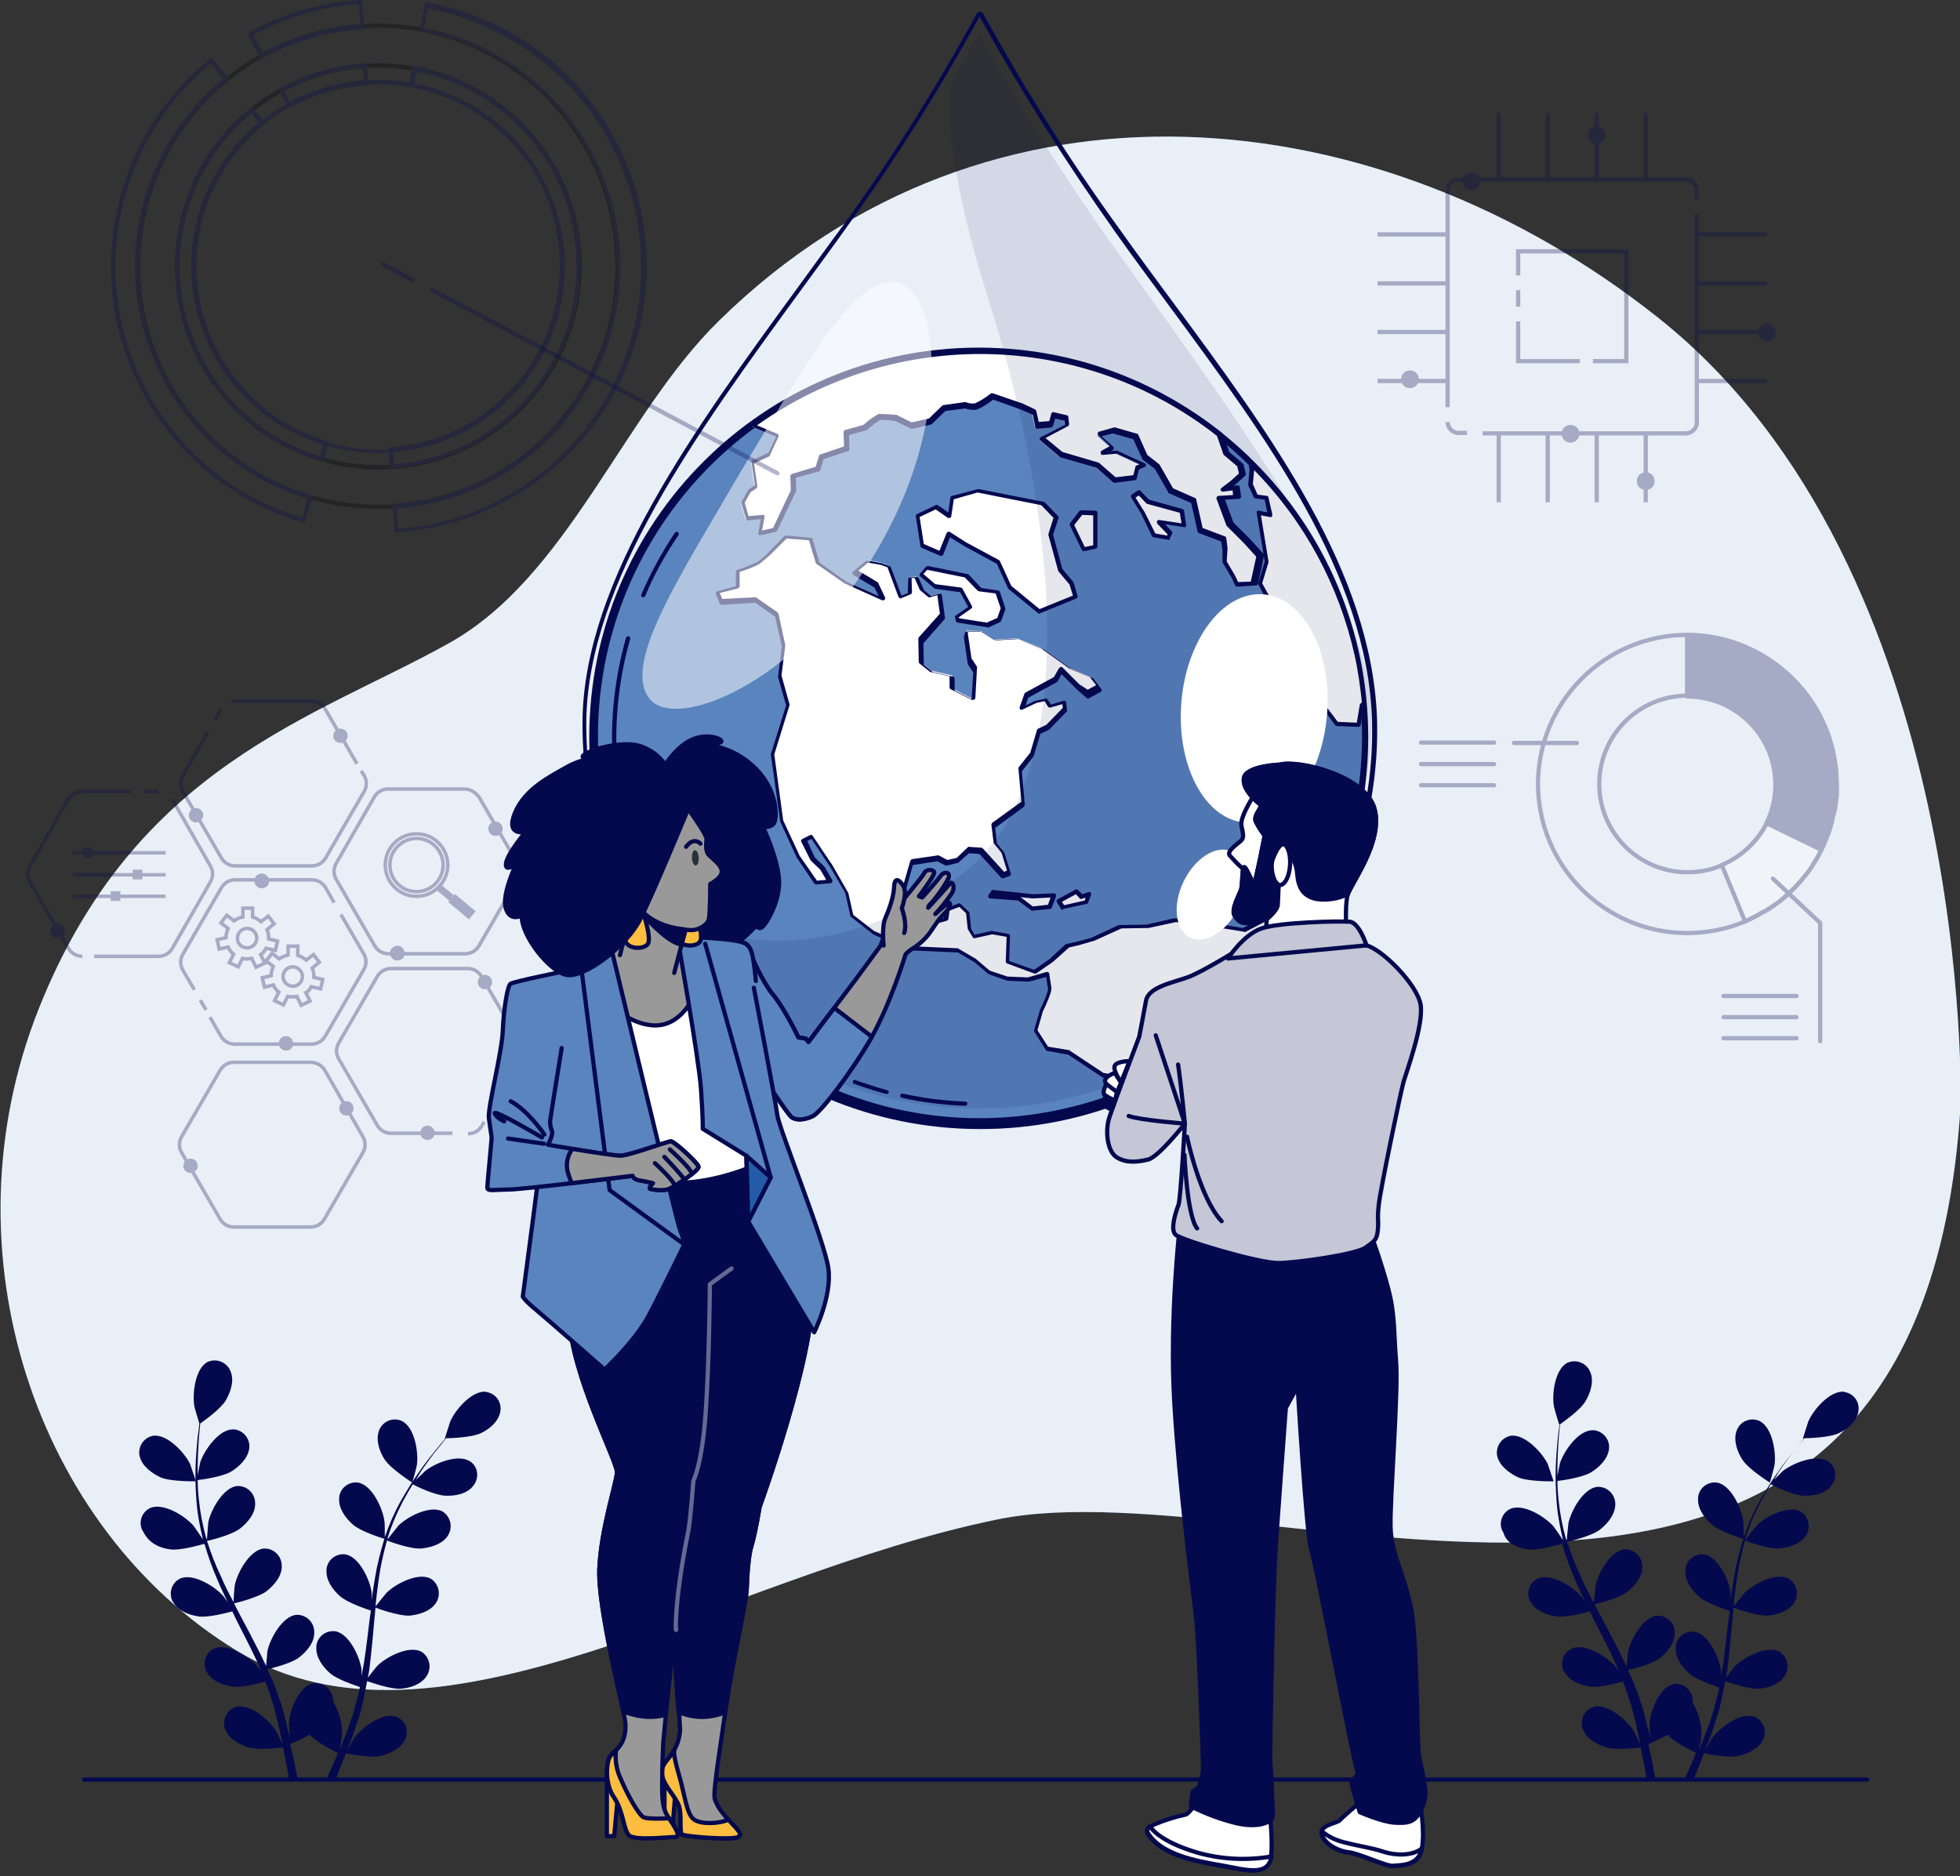 <?xml version="1.0" encoding="UTF-8"?> <svg xmlns="http://www.w3.org/2000/svg" xmlns:xlink="http://www.w3.org/1999/xlink" version="1.1" id="Layer_1" x="0px" y="0px" viewBox="0 0 464 444.2" style="enable-background:new 0 0 464 444.2;" xml:space="preserve"><rect x="0" y="0" width="464" height="444.2" fill="#333333" stroke="none"/> <g id="freepik--background-simple--inject-23"> <path style="fill:#235BA8;" d="M464.146,261.7c0,0,3.3-126.9-71.5-186.4c-66-52.5-158.5-62.1-222.4,0.6 c-22.8,22.3-35.8,60.7-64,76.4c-31.7,17.7-74.3,29.1-97.1,86.6s-0.6,122.9,46.9,151.9s114.9-17.8,180.2-31.1 S454.346,419.2,464.146,261.7z"></path> <path style="opacity:0.9;fill:#FFFFFF;enable-background:new ;" d="M464.146,261.7c0,0,3.3-126.9-71.5-186.4 c-66-52.5-158.5-62.1-222.4,0.6c-22.8,22.3-35.8,60.7-64,76.4c-31.7,17.7-74.3,29.1-97.1,86.6s-0.6,122.9,46.9,151.9 s114.9-17.8,180.2-31.1S454.346,419.2,464.146,261.7z"></path> </g> <g id="freepik--earth-globe--inject-39"> <circle style="fill:#5A84BE;" cx="231.9" cy="174.8" r="91.4"></circle> <path style="fill:#04094E;" d="M231.7,266.7c-50.9,0-92.2-41.3-92.2-92.2s41.3-92.2,92.2-92.2s92.2,41.3,92.2,92.2 c0,43.2-30,80.6-72.1,90C245.2,266,238.5,266.7,231.7,266.7z M232.1,83.9c-6.7,0-13.4,0.7-19.9,2.2c-48.7,10.9-79.4,59.3-68.4,108 s59.3,79.4,108,68.4c48.7-10.9,79.4-59.3,68.4-108C311,113.3,274.4,84,232.1,83.9z"></path> <path style="fill:#04094E;" d="M228.5,261.8L228.5,261.8c-5-0.2-10.1-0.8-15-1.9c-0.3-0.1-0.4-0.3-0.4-0.6l0,0 c0.1-0.3,0.3-0.4,0.6-0.4c4.9,1.1,9.8,1.7,14.8,1.9c0.3,0,0.5,0.2,0.5,0.5S228.7,261.8,228.5,261.8L228.5,261.8z"></path> <path style="fill:#04094E;" d="M209.9,259h-0.1c-2.6-0.7-5.1-1.5-7.6-2.4c-0.3-0.1-0.4-0.4-0.3-0.6c0.1-0.3,0.4-0.4,0.6-0.3l0,0 c2.5,0.9,5,1.7,7.5,2.4c0.3,0.1,0.4,0.3,0.4,0.6C210.3,258.9,210.1,259,209.9,259z"></path> <path style="fill:#04094E;" d="M199.2,255.4c-0.1,0-0.1,0-0.2,0c-41-16.8-62.9-61.7-50.8-104.4c0.1-0.3,0.4-0.4,0.6-0.4 c0.3,0.1,0.4,0.4,0.4,0.6c-12,42.2,9.6,86.6,50.2,103.2c0.3,0.1,0.4,0.4,0.3,0.7C199.6,255.3,199.4,255.4,199.2,255.4z"></path> <path style="fill:#04094E;" d="M152.3,141.4c-0.1,0-0.1,0-0.2,0c-0.3-0.1-0.4-0.4-0.3-0.6l0,0c2.2-5.1,4.9-10.1,8-14.7 c0.2-0.2,0.5-0.3,0.7-0.1s0.3,0.5,0.1,0.7c-3.1,4.6-5.8,9.4-7.9,14.5C152.7,141.3,152.5,141.4,152.3,141.4z"></path> <polygon style="fill:#FFFFFF;" points="219.5,134.2 228.8,136.2 232,139.5 236.2,140.1 237.5,144 236.5,146.7 233.7,148 226.8,146.8 226.6,146 229.9,143.7 227.6,139.6 221.4,138.7 218.1,135.9 "></polygon> <path style="fill:#04094E;" d="M233.7,148.5L233.7,148.5l-7-1.1c-0.2,0-0.4-0.2-0.4-0.4l-0.2-0.8c-0.1-0.2,0-0.4,0.2-0.5l2.9-2 l-1.9-3.5l-5.9-0.8c-0.1,0-0.2-0.1-0.2-0.1l-3.3-2.8c-0.1-0.1-0.2-0.2-0.2-0.3s0-0.3,0.1-0.4l1.4-1.6c0.1-0.1,0.3-0.2,0.5-0.2 l9.3,1.9c0.1,0,0.2,0.1,0.3,0.1l3,3.2l4,0.6c0.2,0,0.3,0.2,0.4,0.3l1.3,3.9c0,0.1,0,0.2,0,0.3l-1,2.7c0,0.1-0.1,0.2-0.3,0.3 l-2.8,1.3C233.8,148.5,233.7,148.5,233.7,148.5z M227.2,146.4l6.4,1l2.5-1.1l0.8-2.3l-1.2-3.5l-3.9-0.5c-0.1,0-0.2-0.1-0.3-0.1 l-3.1-3.2l-8.9-1.8l-0.9,1l2.8,2.4l6,0.8c0.2,0,0.3,0.1,0.4,0.2l2.3,4.2c0.1,0.2,0,0.5-0.2,0.6l-3,2.1L227.2,146.4z"></path> <path style="fill:#FFFFFF;" d="M294.6,220.3l-7.4-1.2l-8.9-1.1l-6.6,1.4l-6.4,0.1l-6.5,3l-3.8,1.1l-2.3,0.5l-3.9,3.6l-3.9,2.6 l-6.5-2.3l0.2-6.3l-3.9-0.7l-4.2,0.9l-1.1-1.8l-0.4-3.9l-2-1.8l-2.9,1.1l-0.4,2.3l-3.6,1l-4-3.1l-2.4-4.8l1.9-6.6l6.2-0.9l2,1.1 l2.5-0.6l2.8-2.6l2.9,0.2l5.3,5.7l1.4-0.5l-1.5-4.8l-1.8-2.3l-0.5-4.1l7.1-5.1l-0.7-8.1l2.8-3.5l1.7-5.5l2-0.9l4.2-4.3l-0.2-1.7 l-3.3,1l-1-1.5l-2.3,0.5l-3.4,1.6l1.1-3.1l6.9-3.8l1.3-2.3l4,4l2.3,1.5l2.8-1.5l-1.9-2.5l-5.1-2.2l-6.4-4.6l-6.1-2.4l-5.3,0.3 l-3.1-2l-3.5-0.1l-0.2,0.9l0.9,6.2l1.3,1.9l-0.4,7.2l-5-2.5v-3.1l-4.9-1.1l-2.4-1.9l-0.1-5.5l5.2-5.8l-0.7-5.2l-2.3,0.7l-1.9-1.6 l-1.3-3l-1.5,0.1l-0.1,3.6l-2.2,0.9l-2.7-7.2l-1.9-0.7l-3.2-0.6l-3,2.5l5.1,3.1l1.6,3.4l-8.9-4l-6.6-4.5l-1.7-5.6L186,127l-3.6,3.7 c-0.9,0.9-1.8,1.7-2.8,2.4c-1.6,0.8-3.2,1.5-4.9,2l-0.1,3.8l-4.8,1.3l0.9,2.2l8.1-0.5l5,3.6l1.6,7.4l-0.9,7.1l2,6.9l-3.8,11.6 l2.2,15.7l3.9,8.5l4.2,6.2l3.3-0.3l-1.8-3.1l-2.2-2.2l-2.1-4.4l1.8-0.9l4.7,7l3.6,6.3l1.2,5.5l5.1,4l8.4,3.7l11.7,0.5l4.1,2.4 l3.3,2.8l4.3,1.5l4.9,0.2l4.6-1.2c0,0,0.3,2.2,0.5,3.2s-1.9,5.3-1.9,5.3l-1.4,4.8l2.7,4.3l5.1,0.9l8.1,5.3l3.2,0.6l0.7,3.2l0.7,1.4 c15.9-6.3,29.7-17,39.8-30.8l-0.2-1.6l3.4-11.6l-3.2-1.3L294.6,220.3z"></path> <path style="fill:#04094E;" d="M265.8,260.3c-0.2,0-0.4-0.1-0.5-0.3l-0.7-1.4v-0.1l-0.6-2.9l-2.9-0.5c-0.1,0-0.1,0-0.2-0.1l-8-5.3 l-5-0.9c-0.1,0-0.3-0.1-0.3-0.2l-2.7-4.3c-0.1-0.1-0.1-0.3-0.1-0.4l1.4-4.8c1-2,2-4.5,1.9-5.1c-0.2-0.7-0.3-2-0.4-2.7l-4.1,1.1 h-0.1l-4.9-0.2h-0.1l-4.3-1.5c-0.1,0-0.1-0.1-0.2-0.1l-3.3-2.8l-3.9-2.3l-11.5-0.5c-0.1,0-0.1,0-0.2,0l-8.4-3.8l-0.1-0.1l-5.1-4 c-0.1-0.1-0.2-0.2-0.2-0.3l-1.2-5.4l-3.6-6.2l-4.4-6.6l-1,0.5l1.8,3.9l2.2,2.1l0.1,0.1l1.8,3.1c0.1,0.1,0.1,0.3,0,0.5 s-0.2,0.3-0.4,0.3l-3.3,0.3c-0.2,0-0.4-0.1-0.5-0.2l-4.2-6.2l-3.9-8.5v-0.1l-2.2-15.7c0-0.1,0-0.1,0-0.2l3.6-11.5l-1.9-6.7 c0-0.1,0-0.1,0-0.2l0.9-7l-1.6-7.1l-4.7-3.3l-7.9,0.5c-0.2,0-0.4-0.1-0.5-0.3l-0.9-2.2c-0.1-0.1-0.1-0.3,0-0.4 c0.1-0.1,0.2-0.2,0.3-0.3l4.4-1.2v-3.4c0-0.2,0.1-0.4,0.4-0.5c1.6-0.5,3.2-1.2,4.8-1.9c1-0.7,1.9-1.5,2.7-2.4l3.6-3.7 c0.1-0.1,0.3-0.2,0.4-0.1l5.9,0.5c0.2,0,0.4,0.2,0.4,0.4l1.6,5.5l6.4,4.5l7.6,3.4l-1-2l-5-3c-0.1-0.1-0.2-0.2-0.2-0.4 s0-0.3,0.2-0.4l3-2.5c0.1-0.1,0.3-0.1,0.4-0.1l3.2,0.6l2,0.7c0.1,0.1,0.2,0.2,0.3,0.3l2.5,6.7l1.5-0.6l0.1-3.2 c0-0.3,0.2-0.5,0.5-0.5l1.5-0.1c0.2,0,0.4,0.1,0.5,0.3l1.3,2.9l1.6,1.3l2-0.6c0.1,0,0.3,0,0.4,0.1c0.1,0.1,0.2,0.2,0.2,0.4l0.7,5.2 c0,0.1,0,0.3-0.1,0.4l-5,5.7l0.1,5.1l2.1,1.7l4.8,1.1c0.2,0,0.4,0.2,0.4,0.5v2.8l4,2l0.4-6.3l-1.2-1.8c0-0.1-0.1-0.1-0.1-0.2 l-0.9-6.2c0-0.1,0-0.1,0-0.2l0.2-0.9c0.1-0.2,0.3-0.4,0.5-0.4l3.6,0.1c0.1,0,0.2,0,0.2,0.1l3,1.9l5.1-0.3c0.1,0,0.1,0,0.2,0 l6.1,2.4c0,0,0.1,0,0.1,0.1l6.3,4.5l5.1,2.2c0.1,0,0.1,0.1,0.2,0.1l1.9,2.5c0.1,0.1,0.1,0.3,0.1,0.4c0,0.1-0.1,0.3-0.2,0.3 l-2.8,1.5c-0.2,0.1-0.3,0.1-0.5,0l-2.4-2.1l-0.1-0.1l-3.5-3.5l-0.9,1.7c0,0.1-0.1,0.1-0.2,0.2l-6.8,3.7l-0.6,1.8l2.3-1.1h0.1 l2.3-0.5c0.2,0,0.4,0,0.5,0.2l0.8,1.2l3-0.9c0.1,0,0.3,0,0.4,0.1s0.2,0.2,0.2,0.4l0.2,1.7c0,0.1,0,0.3-0.1,0.4l-4.2,4.3 c0,0-0.1,0.1-0.2,0.1l-1.8,0.8l-1.6,5.3c0,0.1,0,0.1-0.1,0.2l-2.7,3.4l0.7,7.9c0,0.2-0.1,0.3-0.2,0.5l-6.8,5l0.4,3.7l1.7,2.1 c0,0.1,0.1,0.1,0.1,0.2l1.5,4.8c0.1,0.3-0.1,0.5-0.3,0.6l-1.4,0.5c-0.2,0.1-0.4,0-0.6-0.1l-5.1-5.6l-2.5-0.2l-2.5,2.2 c-0.1,0.1-0.1,0.1-0.2,0.1l-2.5,0.6c-0.1,0-0.2,0-0.4,0l-1.9-1l-5.8,0.9l-1.7,6.1l2.3,4.5l3.7,2.9l3-0.9l0.3-2 c0-0.2,0.2-0.3,0.3-0.4l2.9-1.1c0.2-0.1,0.4,0,0.5,0.1l1.9,1.8c0.1,0.1,0.1,0.2,0.2,0.3l0.4,3.8l0.8,1.4l3.9-0.9c0.1,0,0.1,0,0.2,0 l3.9,0.7c0.2,0,0.4,0.3,0.4,0.5l-0.2,5.9l5.9,2.1l3.6-2.5l3.8-3.5c0.1-0.1,0.1-0.1,0.2-0.1l2.3-0.5l3.7-1l6.4-3c0.1,0,0.1,0,0.2,0 l6.4-0.1l6.5-1.5h0.2l8.9,1.1l7.2,1.2L305,214c0.1-0.1,0.3-0.1,0.4,0l3.2,1.2c0.2,0.1,0.4,0.4,0.3,0.6l-3.4,11.5l0.2,1.5 c0,0.1,0,0.3-0.1,0.4c-10.2,13.9-24,24.6-40,30.9C265.9,260.2,265.8,260.2,265.8,260.3z M265.5,258.2l0.5,0.9 c15.6-6.3,29.1-16.8,39-30.3l-0.2-1.4c0-0.1,0-0.1,0-0.2l3.3-11.2l-2.5-1l-10.7,5.6c-0.1,0.1-0.2,0.1-0.3,0l-7.4-1.2l-8.8-1.1 l-6.5,1.4h-0.1l-6.3,0.1l-6.4,2.9l-3.8,1.1l-2.2,0.5l-3.8,3.4l-3.9,2.7c-0.1,0.1-0.3,0.1-0.5,0.1l-6.5-2.4 c-0.2-0.1-0.3-0.3-0.3-0.5l0.2-5.8l-3.4-0.6l-4.1,0.9c-0.2,0.1-0.4,0-0.5-0.2l-1.1-1.8c0-0.1-0.1-0.1-0.1-0.2l-0.4-3.7l-1.6-1.5 l-2.3,0.9l-0.3,2c0,0.2-0.2,0.3-0.4,0.4l-3.6,1c-0.2,0-0.3,0-0.4-0.1l-4-3.1c-0.1,0-0.1-0.1-0.1-0.2l-2.4-4.8c0-0.1,0-0.2,0-0.4 l1.9-6.6c0.1-0.2,0.2-0.3,0.4-0.4l6.2-0.9c0.1,0,0.2,0,0.3,0.1l1.9,1l2.2-0.5l2.6-2.5c0.1-0.1,0.2-0.2,0.4-0.1l2.9,0.2 c0.1,0,0.2,0.1,0.3,0.2l5,5.5l0.7-0.3l-1.3-4.2l-1.8-2.2c-0.1-0.1-0.1-0.2-0.1-0.3l-0.5-4.1c0-0.2,0.1-0.4,0.2-0.5l6.9-5l-0.7-7.8 c0-0.1,0-0.3,0.1-0.4l2.7-3.4l1.6-5.4c0-0.1,0.1-0.2,0.3-0.3l1.9-0.9l3.9-4l-0.1-0.9l-2.8,0.8c-0.2,0.1-0.4,0-0.6-0.2l-0.8-1.3 l-1.9,0.4L242,168c-0.2,0.1-0.4,0.1-0.5-0.1c-0.1-0.1-0.2-0.3-0.1-0.5l1.1-3.1c0-0.1,0.1-0.2,0.2-0.3l6.8-3.7l1.2-2.1 c0.1-0.1,0.2-0.2,0.4-0.3c0.2,0,0.3,0,0.4,0.1l4,4l2,1.3l2-1.1l-1.5-1.9l-5-2.1l-0.1-0.1l-6.3-4.5l-5.9-2.4l-5.2,0.3 c-0.1,0-0.2,0-0.3-0.1l-3-1.9l-3-0.1l-0.1,0.5l0.9,6l1.2,1.8c0.1,0.1,0.1,0.2,0.1,0.3l-0.4,7.2c0,0.3-0.3,0.5-0.6,0.5 c-0.1,0-0.1,0-0.2,0l-5-2.5c-0.2-0.1-0.3-0.3-0.3-0.4v-2.7l-4.5-1c-0.1,0-0.1,0-0.2-0.1l-2.4-1.9c-0.1-0.1-0.2-0.2-0.2-0.4 l-0.1-5.5c0-0.1,0-0.2,0.1-0.3l5-5.6l-0.6-4.4l-1.7,0.5c-0.2,0.1-0.3,0-0.5-0.1l-1.9-1.6c-0.1-0.1-0.1-0.1-0.1-0.2l-1.2-2.7 l-0.7,0.1l0.1,3.3c0,0.2-0.1,0.4-0.3,0.5l-2.2,0.9c-0.1,0.1-0.3,0.1-0.4,0c-0.1,0-0.2-0.2-0.3-0.3l-2.6-7l-1.7-0.6l-2.9-0.5 l-2.3,1.9l4.5,2.7c0.1,0,0.1,0.1,0.2,0.2l1.6,3.4c0.1,0.2,0.1,0.4-0.1,0.6c-0.2,0.1-0.4,0.2-0.6,0.1l-8.9-4l-6.6-4.6 c-0.1-0.1-0.2-0.2-0.2-0.3l-1.6-5.3l-5.3-0.4l-3.5,3.5c-0.9,0.9-1.9,1.7-2.9,2.5c-1.5,0.8-3.1,1.4-4.7,1.9v3.4 c0,0.2-0.2,0.4-0.4,0.5l-4.3,1.1l0.6,1.4l7.8-0.4c0.1,0,0.2,0,0.3,0.1l5,3.5c0.1,0.1,0.2,0.2,0.2,0.3l1.6,7.4c0,0.1,0,0.1,0,0.2 l-0.9,7l1.9,6.8c0,0.1,0,0.2,0,0.3l-3.6,11.6l2.1,15.6l3.9,8.4l4.1,5.9l2.2-0.2l-1.4-2.4l-2.2-2.1l-0.1-0.1l-2.2-4.4 c-0.1-0.1-0.1-0.3,0-0.4c0-0.1,0.1-0.2,0.3-0.3l1.8-0.9c0.2-0.1,0.5,0,0.6,0.2l4.7,7l3.6,6.3c0,0,0,0.1,0.1,0.1l1.2,5.3l4.9,3.8 l8.2,3.6l11.6,0.5c0.1,0,0.2,0,0.2,0.1l4.1,2.4l3.3,2.8l4.2,1.4l4.8,0.2l4.5-1.3c0.1,0,0.3,0,0.4,0.1s0.2,0.2,0.2,0.4 c0,0,0.3,2.2,0.5,3.2s-1.5,4.6-2,5.6l-1.3,4.5l2.5,3.9l4.9,0.8c0.1,0,0.1,0,0.2,0.1l8,5.3l3.1,0.6c0.2,0,0.4,0.2,0.4,0.4 L265.5,258.2z"></path> <path style="fill:#FFFFFF;" d="M298,131.7l-3.2-3.5l-4-4l-2.3-6.2l4-0.2l-0.3-2.2l-2.8,0.4l2.1-1.6l2.2-2l-0.5-2.1l-3.3-2.8 l-1.5-4.4c-32.2-25.3-77.2-26.2-110.3-2.1l5.6,2.4l-2.1,4.5l-3.8,1.7l0.8,5.8l-1.6,1l-1.6,2.8l1.1,3.8l3.7-0.4l-0.7,3.9l3.6-0.8 l4.4-9.2l-0.1-3.5l5.8-1.7l0.9-2.9l6-2l-0.2-3.7l4.4-1.2c1.1-1,2.2-1.8,3.4-2.5c1.3,0,2.6,0.1,3.8,0.3l3.7,1.8l4.4-1l3.3-3.2l5-0.6 c0.8,0.3,1.7,0.4,2.5,0.3c1.1-0.2,3.9-2.4,3.9-2.4l7,2.4l3,1.3l0.7,3.2l3.3-0.3l0.6-2.1l3,0.7l0.2,1.7l-6,3.1l4.6,3.9l8.6,2.5 l4.1,3.5l4.8-0.6l0.6-2.4l1.6-0.8l-6.5-3l-3.5,0.3l2.6-1.5l-3.3-3l3.6-1l5.2,1.5l2.2,4.9l2.9,2.2l3.3,5.7l5.4,2.4l1.6,7l5.6,2.1 l0.3,2.4v2.9l2.1,3.5l0.9,1.8l3.7-0.2l0.9-4L298,131.7z"></path> <path style="fill:#04094E;" d="M292.9,138.9c-0.2,0-0.4-0.1-0.5-0.3l-0.8-1.8l-2.1-3.5c0-0.1-0.1-0.2-0.1-0.3v-2.8l-0.3-2l-5.3-2 c-0.2-0.1-0.3-0.2-0.3-0.4l-1.5-6.7l-5.2-2.3c-0.1,0-0.2-0.1-0.2-0.2l-3.2-5.6l-2.9-2.2c-0.1-0.1-0.1-0.1-0.1-0.2l-2.1-4.6 l-4.9-1.4l-2.6,0.7l2.7,2.4c0.1,0.1,0.2,0.3,0.2,0.4c0,0.2-0.1,0.3-0.2,0.4l-0.5,0.3l1.2-0.1c0.1,0,0.2,0,0.3,0l6.5,3 c0.2,0.1,0.3,0.3,0.3,0.4c0,0.2-0.1,0.4-0.3,0.4l-1.4,0.7l-0.5,2.1c0,0.2-0.2,0.3-0.4,0.4l-4.8,0.6c-0.1,0-0.3,0-0.4-0.1l-4-3.5 l-8.4-2.4c-0.1,0-0.1-0.1-0.2-0.1l-4.6-3.9c-0.1-0.1-0.2-0.3-0.2-0.4c0-0.2,0.1-0.3,0.3-0.4l5.7-2.9l-0.1-1l-2.2-0.5l-0.5,1.7 c-0.1,0.2-0.2,0.3-0.4,0.4l-3.3,0.3c-0.2,0-0.5-0.1-0.5-0.4l-0.6-2.9l-2.7-1.2l-6.7-2.4c-1.2,1-2.5,1.8-3.9,2.4 c-0.9,0.1-1.8,0-2.7-0.3l-4.7,0.6l-3.2,3.1c-0.1,0.1-0.2,0.1-0.2,0.1l-4.4,1c-0.1,0-0.2,0-0.3,0l-3.7-1.8c-1.2-0.2-2.4-0.3-3.6-0.3 c-1.1,0.7-2.2,1.5-3.2,2.4c-0.1,0-0.1,0.1-0.2,0.1l-4,1.1l0.1,3.3c0,0.2-0.1,0.4-0.3,0.5l-5.8,1.9l-0.8,2.6c0,0.2-0.2,0.3-0.3,0.3 l-5.5,1.5l0.1,3.1c0,0.1,0,0.2-0.1,0.2l-4.4,9.2c-0.1,0.1-0.2,0.2-0.3,0.3l-3.6,0.8c-0.2,0-0.3,0-0.5-0.1c-0.1-0.1-0.2-0.3-0.1-0.4 l0.6-3.3l-3,0.3c-0.2,0-0.5-0.1-0.5-0.4l-1.1-3.7c0-0.1,0-0.3,0.1-0.4l1.6-2.8c0-0.1,0.1-0.1,0.2-0.2l1.3-0.8l-0.8-5.5 c0-0.2,0.1-0.4,0.3-0.5l3.7-1.7l1.8-3.8l-5.2-2.2c-0.3-0.1-0.4-0.4-0.3-0.6c0-0.1,0.1-0.2,0.2-0.2c33.3-24.2,78.6-23.3,110.9,2.1 c0.1,0.1,0.1,0.1,0.2,0.2l1.5,4.3l3.2,2.7c0.1,0.1,0.1,0.2,0.2,0.3l0.5,2.1c0,0.2,0,0.4-0.1,0.5l-2.2,2L292,115l0.9-0.1 c0.1,0,0.3,0,0.4,0.1s0.2,0.2,0.2,0.3l0.3,2.2c0,0.1,0,0.3-0.1,0.4s-0.2,0.2-0.4,0.2l-3.3,0.2l2,5.4l3.9,3.9l3.2,3.5 c0.1,0.1,0.2,0.3,0.1,0.5l-0.5,2.6l-0.9,4c0,0.2-0.2,0.4-0.5,0.4L292.9,138.9L292.9,138.9z M290.4,132.9l2,3.4l0.7,1.5l3-0.1 l1.3-5.9l-3-3.3l-4-4c-0.1-0.1-0.1-0.1-0.1-0.2l-2.3-6.2c-0.1-0.2,0-0.3,0.1-0.5c0.1-0.1,0.2-0.2,0.4-0.2l3.4-0.2l-0.1-1.1 l-2.3,0.3c-0.2,0-0.4-0.1-0.5-0.3s0-0.5,0.2-0.6l2.1-1.6l2-1.8l-0.4-1.7l-3.2-2.7c-0.1-0.1-0.1-0.1-0.1-0.2l-1.5-4.3 c-31.7-24.9-76-25.9-108.9-2.5l4.8,2c0.2,0.1,0.4,0.4,0.3,0.6c0,0,0,0,0,0.1l-2.1,4.5c0,0.1-0.1,0.2-0.2,0.2l-3.5,1.6l0.8,5.4 c0,0.2-0.1,0.4-0.2,0.5l-1.4,0.9l-1.4,2.5l0.9,3.2l3.3-0.3c0.2,0,0.3,0,0.4,0.1c0.1,0.1,0.2,0.3,0.1,0.4l-0.6,3.2l2.6-0.6l4.2-8.9 l-0.1-3.4c0-0.2,0.1-0.4,0.4-0.5l5.6-1.7l0.8-2.6c0-0.2,0.2-0.3,0.3-0.3l5.6-1.9l-0.1-3.4c0-0.2,0.1-0.4,0.4-0.5l4.3-1.2 c1.1-1,2.3-1.9,3.6-2.6c1.3,0,2.7,0.1,4,0.2h0.2l3.6,1.8l4.1-0.9l3.2-3.1c0.1-0.1,0.2-0.1,0.3-0.1l5-0.7c0.1,0,0.2,0,0.2,0 c0.7,0.3,1.5,0.4,2.2,0.3c1.3-0.6,2.6-1.4,3.7-2.3c0.1-0.1,0.3-0.1,0.5-0.1l7,2.4l3,1.4c0.1,0.1,0.2,0.2,0.3,0.3l0.6,2.7l2.5-0.2 l0.5-1.8c0.1-0.3,0.3-0.4,0.6-0.3l3,0.7c0.2,0,0.4,0.2,0.4,0.4l0.2,1.7c0,0.2-0.1,0.4-0.3,0.5l-5.3,2.8l4,3.3l8.5,2.5 c0.1,0,0.1,0.1,0.2,0.1l3.9,3.4l4.2-0.5l0.5-2c0-0.1,0.1-0.3,0.3-0.3l0.7-0.3l-5.4-2.5l-3.3,0.3c-0.2,0-0.5-0.1-0.5-0.4 c-0.1-0.2,0-0.5,0.2-0.6l2-1.1L260,103c-0.2-0.2-0.2-0.5,0-0.7c0.1-0.1,0.1-0.1,0.2-0.1l3.5-1c0.1,0,0.2,0,0.3,0l5.2,1.5 c0.1,0,0.3,0.1,0.3,0.3l2.1,4.7l2.8,2.2c0.1,0,0.1,0.1,0.1,0.1l3.2,5.6l5.2,2.3c0.2,0.1,0.3,0.2,0.3,0.4l1.5,6.7l5.3,2 c0.2,0.1,0.3,0.2,0.3,0.4l0.3,2.4L290.4,132.9z"></path> <path style="fill:#FFFFFF;" d="M296.1,109.7l0.3,1.2l-0.3,3.6l1.3,2.8l2.5,0.3l0.9,4l-2.8-0.5l1.9,11.6l-1.5,5.2l3,5.5l3.3,1.9 l2.5,11.4l4.7,8.3l4.5,6.1l5.1,0.2l0.8-4.6l0.6-0.7C320.8,144.9,311.3,124.9,296.1,109.7L296.1,109.7z"></path> <path style="fill:#04094E;" d="M321.6,172.1L321.6,172.1l-5.1-0.2c-0.2,0-0.3-0.1-0.4-0.2l-4.5-6.1l-4.8-8.3c0,0,0-0.1-0.1-0.1 l-2.5-11.2l-3.1-1.8c-0.1,0-0.1-0.1-0.2-0.2l-3-5.6c-0.1-0.1-0.1-0.2,0-0.4l1.5-5.1l-1.9-11.5c0-0.2,0-0.3,0.1-0.4s0.3-0.2,0.4-0.1 l2,0.4l-0.6-3l-2.2-0.3c-0.2,0-0.3-0.1-0.4-0.3l-1.3-2.8c0-0.1-0.1-0.2,0-0.2l0.3-3.6l-0.2-1.1c-0.1-0.2,0-0.4,0.2-0.6 c0.2-0.1,0.4-0.1,0.6,0.1c15.4,15.2,24.9,35.3,27,56.8c0,0.1,0,0.3-0.1,0.4l-0.5,0.6l-0.7,4.5C322,171.9,321.8,172.1,321.6,172.1z M316.7,170.9l4.5,0.2l0.7-4.2c0-0.1,0-0.2,0.1-0.2l0.4-0.5c-0.4-3.7-0.9-7.4-1.7-11c-3.7-16.6-11.9-31.8-23.8-43.9l-0.3,3.3 l1.1,2.5l2.2,0.3c0.2,0,0.4,0.2,0.4,0.4l0.9,4c0,0.2,0,0.3-0.1,0.5c-0.1,0.1-0.3,0.2-0.5,0.1l-2.1-0.4l1.8,10.9c0,0.1,0,0.1,0,0.2 l-1.5,5l2.9,5.2l3.2,1.9c0.1,0.1,0.2,0.2,0.2,0.3l2.5,11.4l4.7,8.2L316.7,170.9z"></path> <polygon style="fill:#FFFFFF;" points="246.9,119.3 231.5,116.2 225.4,117.8 224.8,122.2 221.7,120 217.3,122.1 218.4,129.2 222.8,131.1 224.7,126.4 228.6,128.9 236.4,133.2 239,139 246.1,144.8 254.6,141.3 253.7,138.2 251,135 248.7,126.6 250,122.6 "></polygon> <path style="fill:#04094E;" d="M246.1,145.3c-0.1,0-0.2,0-0.3-0.1l-7.1-5.8c-0.1-0.1-0.1-0.1-0.1-0.2l-2.6-5.7l-7.7-4.2l-3.4-2.1 l-1.6,4.1c-0.1,0.1-0.1,0.2-0.3,0.3c-0.1,0-0.3,0-0.4,0l-4.4-1.9c-0.1-0.1-0.3-0.2-0.3-0.4l-1.1-7.1c0-0.2,0.1-0.4,0.3-0.5l4.4-2.1 c0.2-0.1,0.3-0.1,0.5,0l2.5,1.7l0.5-3.5c0-0.2,0.2-0.4,0.4-0.4l6.1-1.6c0.1,0,0.1,0,0.2,0l15.3,3c0.1,0,0.2,0.1,0.3,0.1l3.2,3.3 c0.1,0.1,0.2,0.3,0.1,0.5l-1.3,3.9l2.2,8.1l2.6,3.1c0,0.1,0.1,0.1,0.1,0.2l0.9,3.1c0.1,0.2-0.1,0.5-0.3,0.6l-8.6,3.5 C246.2,145.3,246.1,145.3,246.1,145.3z M239.4,138.7l6.7,5.5l7.9-3.2l-0.8-2.6l-2.6-3.1c0-0.1-0.1-0.1-0.1-0.2l-2.3-8.4 c0-0.1,0-0.2,0-0.3l1.2-3.8l-2.9-3l-15.1-3l-5.6,1.6l-0.6,4c0,0.2-0.1,0.3-0.3,0.4s-0.3,0-0.5,0l-2.9-2l-3.8,1.8l1,6.4l3.7,1.6 l1.7-4.2c0.1-0.1,0.2-0.2,0.3-0.3c0.1,0,0.3,0,0.4,0l3.9,2.5l7.8,4.2c0.1,0.1,0.2,0.1,0.2,0.2L239.4,138.7z"></path> <polygon style="fill:#FFFFFF;" points="259.3,121.4 256,121.3 253.7,124.2 256.6,130 259.3,129.4 "></polygon> <path style="fill:#04094E;" d="M256.6,130.5c-0.2,0-0.4-0.1-0.5-0.3l-2.8-5.8c-0.1-0.2-0.1-0.4,0-0.5l2.2-2.9 c0.1-0.1,0.3-0.2,0.4-0.2l3.4,0.1c0.3,0,0.5,0.2,0.5,0.5v8c0,0.2-0.2,0.4-0.4,0.5L256.6,130.5L256.6,130.5z M254.3,124.3l2.5,5.2 l2-0.4V122l-2.6-0.1L254.3,124.3z"></path> <polygon style="fill:#FFFFFF;" points="279.9,121.1 271.9,118.8 269.8,116.6 268.3,117.6 270.7,121.5 273.2,126.8 276.6,127.3 277.1,126.3 274.5,123.6 280.5,124.5 "></polygon> <path style="fill:#04094E;" d="M276.6,127.8L276.6,127.8l-3.5-0.6c-0.2,0-0.3-0.1-0.4-0.3l-2.5-5.2l-2.4-3.9 c-0.1-0.2-0.1-0.5,0.1-0.7l0,0l1.5-1c0.2-0.1,0.5-0.1,0.6,0.1l2,2.1l7.9,2.2c0.2,0.1,0.3,0.2,0.4,0.4l0.5,3.4c0,0.2,0,0.3-0.1,0.4 s-0.3,0.2-0.4,0.1l-4.5-0.7l1.6,1.7c0.1,0.1,0.2,0.4,0.1,0.5l-0.5,1C277,127.8,276.8,127.9,276.6,127.8z M273.5,126.3l2.8,0.5 l0.1-0.3L274,124c-0.1-0.2-0.2-0.4-0.1-0.6s0.3-0.3,0.5-0.3l5.3,0.8l-0.4-2.5l-7.7-2.1c-0.1,0-0.2-0.1-0.2-0.1l-1.8-1.9l-0.8,0.5 l2.2,3.5L273.5,126.3z"></path> <polygon style="fill:#FFFFFF;" points="235.1,211.2 234.4,212.2 241.2,212.7 244.4,215.1 248.5,214.7 249.5,212 244.4,212.2 "></polygon> <path style="fill:#04094E;" d="M244.4,215.6c-0.1,0-0.2,0-0.3-0.1l-3.1-2.3l-6.6-0.5c-0.2,0-0.3-0.1-0.4-0.3 c-0.1-0.2-0.1-0.3,0-0.5l0.7-1c0.1-0.2,0.3-0.3,0.5-0.2l9.3,1l5-0.2c0.2,0,0.3,0.1,0.4,0.2c0.1,0.1,0.1,0.3,0.1,0.5l-1,2.7 c-0.1,0.2-0.2,0.3-0.4,0.3L244.4,215.6L244.4,215.6z M241.6,212.4l2.9,2.2l3.6-0.4l0.6-1.7l-4.3,0.2L241.6,212.4z M235.3,211.8 l1.9,0.1L235.3,211.8L235.3,211.8z"></path> <polygon style="fill:#FFFFFF;" points="254.8,211 250.6,213.3 251.6,214.9 257.2,213.6 257.8,211.7 256,212.3 "></polygon> <path style="fill:#04094E;" d="M251.6,215.4c-0.2,0-0.3-0.1-0.4-0.2l-1-1.6c-0.1-0.2-0.1-0.6,0.2-0.7l0,0l4.2-2.3 c0.2-0.1,0.4-0.1,0.6,0.1l1,1l1.5-0.5c0.2-0.1,0.4,0,0.5,0.1s0.2,0.3,0.1,0.5l-0.7,1.9c-0.1,0.2-0.2,0.3-0.4,0.3l-5.5,1.2 L251.6,215.4z M251.4,213.5l0.5,0.8l4.9-1.1l0.2-0.7l-0.9,0.3c-0.2,0.1-0.4,0-0.5-0.1l-0.9-1L251.4,213.5z"></path> </g> <g id="freepik--water-drop-1--inject-39"> <path style="opacity:0.1;fill:#04094E;enable-background:new ;" d="M231.8,7.9c0,0-2.3,4.4-6.6,11.8c-1,8.2,0,23.2,8.7,50.8 c16.9,53.4,22.4,114.5-6,136.3c-24.2,18.6-59.2,24.1-81.8-1.2c20,47.3,74.5,69.5,121.8,49.5c34.4-14.5,56.8-48.2,56.8-85.6 c0-28.7-35.9-75.8-61.5-111.7C243,29.3,231.8,7.9,231.8,7.9z"></path> <path style="fill:#04094E;" d="M231.9,267.3c-24.9,0-48.8-10-66.2-27.8c-18.1-18.4-28.1-43.3-27.8-69.1 c0.5-33.2,26.3-68.6,51.3-102.8c3.5-4.8,7.1-9.8,10.6-14.5c11.5-15.9,22-32.6,31.4-49.8c0.2-0.3,0.5-0.5,0.8-0.5l0,0 c0.3,0,0.7,0.2,0.8,0.5c9.7,17.6,20.4,34.6,32.2,50.9c4.1,5.8,8.5,11.7,12.7,17.4c23.2,31.4,47.1,63.8,48.3,98.7 c0.7,25.4-8.9,50-26.6,68.2C281.7,257,257.4,267.4,231.9,267.3z M231.9,3.9c-9.4,17.2-19.9,33.9-31.4,49.8 c-3.4,4.8-7.1,9.8-10.6,14.6c-24.9,34.1-50.6,69.3-51.1,102.2c-0.3,25.6,9.6,50.2,27.5,68.4c35.7,36.3,94.1,36.7,130.3,1 c0.6-0.6,1.3-1.3,1.9-1.9c17.5-18,27-42.4,26.3-67.5c-1.1-34.6-25-66.9-48.1-98.2c-4.2-5.7-8.6-11.6-12.7-17.4 C252.4,38.5,241.6,21.5,231.9,3.9L231.9,3.9z"></path> <ellipse transform="matrix(0.08 -0.997 0.997 0.08 105.933 450.223)" style="fill:#FFFFFF;" cx="296.807" cy="167.738" rx="27.1" ry="17.3"></ellipse> <g style="opacity:0.52;"> <path style="fill:#FFFFFF;" d="M207.4,130.6c-18.6,31.4-48,42.9-53.8,34.6c-6.2-8.4,7.7-29.3,21.8-53.6 c14.6-24,26.4-46.2,36.7-44.8C222.2,67.9,226.1,99.3,207.4,130.6z"></path> </g> <path style="fill:#FFFFFF;" d="M293.2,214.9c-2.7,5.6-7.8,8.8-11.4,7.1s-4.3-7.7-1.6-13.3s7.8-8.8,11.4-7.1 S295.9,209.3,293.2,214.9z"></path> </g> <g id="freepik--Floor--inject-23"> <line style="fill:none;stroke:#04094E;stroke-linecap:round;stroke-linejoin:round;" x1="19.9" y1="421.3" x2="442" y2="421.3"></line> </g> <g id="freepik--Plants--inject-23"> <path style="fill:#04094E;" d="M38.1,349.8c2.4,1,8.3,0.9,8.3,0.9s-1.3-3.8-1.4-4.1c-1.3-2.7-5.4-7.1-8.7-6.7 c-2.2,0.4-3.6,2.4-3.3,4.6c0,0.1,0.1,0.3,0.1,0.4C33.7,347.2,36.1,348.9,38.1,349.8z"></path> <path style="fill:#04094E;" d="M40.2,366.8c2.5,0.4,7.7-1.2,8.2-1.3c0.9,3,1.9,5.9,3.2,8.8c0.7,1.7,1.5,3.3,2.3,5 c-0.5-0.7-0.9-1.3-1-1.4c-2-2.3-7.1-5.5-10.2-4.2c-2,0.9-2.8,3.3-1.9,5.3c0,0.1,0.1,0.2,0.2,0.3c1.1,2.1,3.9,3.1,6.1,3.4 s6.7-0.9,7.9-1.2c0.3,0.6,0.6,1.3,0.9,1.9c1.5,3,3.1,6,4.5,9c0.5,1,1,2.1,1.4,3.2c-0.4-0.6-0.8-1.1-0.9-1.2 c-2-2.2-7.1-5.5-10.2-4.1c-2,0.9-2.8,3.3-1.9,5.3c0,0.1,0.1,0.2,0.2,0.3c1.1,2.1,3.9,3.1,6.1,3.4s6.3-0.8,7.7-1.2 c0.4,1.1,0.9,2.2,1.2,3.3c0.2,0.8,0.5,1.5,0.7,2.2l0.6,2.2c0.3,1.4,0.7,2.9,1,4.3c0.2,1,0.4,1.9,0.6,2.9c-0.5-1.1-1.5-3.1-1.6-3.3 c-1.6-2.5-6.2-6.5-9.4-5.6c-2.1,0.6-3.3,2.9-2.7,5c0,0.1,0.1,0.2,0.1,0.3c0.8,2.2,3.3,3.6,5.5,4.3c2.4,0.7,7.6,0.1,8.2,0 c0.3,1.5,0.6,3.1,0.9,4.5c0.2,1.1,0.4,2.1,0.5,3.1h2.1c-0.2-1.1-0.4-2.2-0.7-3.4c-0.3-1.6-0.7-3.3-1.1-5c1.6-0.6,3.1-1.4,4.6-2.2 c1.7,1.9,6.1,4,6.7,4.3c-0.6,1.5-1.2,2.9-1.8,4.2c-0.3,0.7-0.6,1.4-0.9,2h2.2l0.5-1.3c0.6-1.5,1.2-3.1,1.9-4.8 c0.6,0.1,5.8,1.2,8.2,0.6c2.2-0.5,4.8-1.7,5.8-3.9c1-2,0.1-4.4-1.9-5.3c-0.1-0.1-0.2-0.1-0.3-0.1c-3.2-1.1-8,2.6-9.8,5 c-0.1,0.1-1.1,1.8-1.7,2.9c0.2-0.7,0.5-1.3,0.8-2c0.5-1.4,1-2.8,1.5-4.3l0.7-2.2c0.2-0.7,0.4-1.5,0.6-2.3c0.4-1.8,0.8-3.7,1.1-5.5 c1.2,0.4,5.5,1.9,7.8,1.8s5-1,6.3-3c1.2-1.8,0.8-4.3-1-5.6c-0.1-0.1-0.2-0.1-0.3-0.2c-3-1.5-8.3,1.3-10.4,3.4 c-0.1,0.1-1.5,1.8-2.2,2.8c0.2-1.1,0.4-2.3,0.5-3.4c0.4-3.3,0.7-6.7,1-10.1c0.1-1,0.2-2.1,0.3-3.1c0.4,0.2,5.5,2,8,1.9 c2.2-0.2,5-1,6.3-3c1.2-1.8,0.8-4.3-1-5.6c-0.1-0.1-0.2-0.1-0.3-0.2c-3-1.5-8.3,1.3-10.4,3.4c-0.2,0.2-2.1,2.6-2.6,3.2 c0.2-2.3,0.5-4.5,0.8-6.7c0.4-3,1.1-5.9,1.9-8.9c0.2,0.1,5.5,2.1,8.1,1.9c2.2-0.2,5-1,6.3-3c1.2-1.8,0.8-4.3-1-5.6 c-0.1-0.1-0.2-0.1-0.3-0.2c-3-1.5-8.3,1.3-10.4,3.4c-0.2,0.2-2.2,2.8-2.6,3.3c0.1-0.2,0.1-0.3,0.1-0.5c0.9-2.9,2.1-5.7,3.5-8.4 c0.8-1.5,1.6-2.9,2.4-4.2c0.9,0.5,5.3,2.6,7.7,2.7s5.1-0.4,6.6-2.3c1.4-1.7,1.3-4.2-0.4-5.6c-0.1-0.1-0.2-0.2-0.3-0.2 c-2.8-1.9-8.4,0.4-10.7,2.3c-0.1,0.1-1.3,1.3-2.2,2.1c0.4-0.6,0.8-1.2,1.1-1.8c1.4-2.1,2.8-4,4.1-5.6c0.7-0.9,1.4-1.7,2-2.5 c1.2,0,5.9-0.2,8-1.1s4.3-2.7,4.8-5c0.5-2.2-0.8-4.3-3-4.8c-0.1,0-0.2,0-0.3-0.1c-3.3-0.4-7.3,4.2-8.5,7c-0.1,0.2-1.3,4.1-1.3,4.1 h0.1c-0.6,0.7-1.3,1.5-2,2.4c-1.3,1.6-2.8,3.4-4.2,5.5c-1.6,2.2-3,4.6-4.4,7c-1.5,2.7-2.7,5.5-3.7,8.4v0.1c0-1,0-3.7-0.1-3.9 c-0.4-3-2.9-8.5-6.2-9.1c-2.2-0.3-4.2,1.2-4.5,3.4c0,0.1,0,0.2,0,0.3c-0.2,2.4,1.5,4.7,3.2,6.2c1.9,1.7,7.1,3.3,7.5,3.4 c-0.9,3-1.7,6-2.2,9.1c-0.3,1.8-0.6,3.6-0.8,5.4c0-0.9,0-1.6,0-1.7c-0.4-3-2.9-8.5-6.2-9.1c-2.2-0.3-4.2,1.2-4.5,3.4 c0,0.1,0,0.2,0,0.3c-0.2,2.4,1.5,4.7,3.2,6.2s6.1,3,7.3,3.4c-0.1,0.7-0.2,1.4-0.3,2.1c-0.4,3.4-0.8,6.7-1.3,10 c-0.2,1.2-0.4,2.3-0.6,3.4c0-0.8,0-1.4,0-1.5c-0.4-3-2.9-8.5-6.2-9.1c-2.2-0.3-4.2,1.2-4.5,3.4c0,0.1,0,0.2,0,0.3 c-0.2,2.4,1.5,4.7,3.2,6.2s5.7,2.8,7.1,3.3c-0.2,1.2-0.5,2.3-0.8,3.4c-0.2,0.8-0.4,1.5-0.6,2.2s-0.5,1.5-0.7,2.2 c-0.5,1.4-1,2.8-1.5,4.1c-0.4,0.9-0.7,1.8-1.1,2.7c0.2-1.1,0.5-3.4,0.5-3.6c0-2.6-0.7-5.2-2.1-7.5c0-0.3,0-0.6-0.1-0.9 c-0.3-2.2-2.3-3.7-4.5-3.5c-0.2,0-0.3,0-0.5,0.1c-3.2,0.9-5.3,6.5-5.4,9.5c0,0.2,0.1,2.1,0.2,3.3c-0.2-0.7-0.3-1.4-0.5-2.1 c-0.3-1.4-0.7-2.9-1.1-4.4c-0.2-0.7-0.4-1.5-0.7-2.2s-0.5-1.5-0.8-2.3c-0.6-1.8-1.4-3.5-2.2-5.2c1.2-0.3,5.7-1.4,7.5-2.8 s3.7-3.6,3.6-6c0-2.2-1.7-4-3.9-4.1c-0.1,0-0.2,0-0.4,0c-3.3,0.4-6.2,5.7-6.8,8.6c0,0.2-0.2,2.3-0.3,3.5c-0.5-1-1-2.1-1.5-3.1 c-1.5-3-3.1-6-4.7-9l-1.4-2.7c0.4-0.1,5.8-1.4,7.7-2.9c1.8-1.4,3.7-3.6,3.6-6c0-2.2-1.7-4-3.9-4.1c-0.1,0-0.2,0-0.4,0 c-3.3,0.4-6.2,5.7-6.8,8.6c-0.1,0.2-0.3,3.3-0.3,4.1c-1.1-2-2.1-4-3-6.1c-1.3-2.7-2.4-5.6-3.3-8.4c0.2,0,5.7-1.3,7.8-2.9 c1.8-1.4,3.7-3.6,3.6-6c0-2.2-1.7-4-3.9-4.1c-0.1,0-0.2,0-0.4,0c-3.3,0.4-6.2,5.7-6.8,8.6c0,0.2-0.3,3.6-0.3,4.2 c0-0.2-0.1-0.3-0.2-0.5c-0.8-2.9-1.4-5.9-1.7-8.9c-0.2-1.7-0.3-3.3-0.3-4.8c1-0.1,5.9-0.8,7.9-2s4-3.2,4.3-5.5 c0.3-2.2-1.3-4.2-3.5-4.5c-0.1,0-0.2,0-0.4,0c-3.3,0-6.8,5-7.7,7.8c0,0.1-0.4,1.8-0.6,3c0-0.7,0-1.4,0-2.1c0-2.5,0.2-4.9,0.3-6.9 c0.1-1.2,0.2-2.2,0.3-3.2c1-0.7,4.8-3.4,6-5.4s2.1-4.7,1.2-6.9c-0.8-2.1-3.1-3.1-5.1-2.4c-0.1,0-0.2,0.1-0.3,0.1 c-3,1.5-3.7,7.5-3.2,10.5c0,0.2,1.2,4.2,1.2,4.1l0,0c-0.1,0.9-0.2,2-0.4,3.1c-0.2,2-0.4,4.4-0.5,6.9c-0.1,2.7,0,5.5,0.2,8.2 c0.2,3.1,0.8,6.1,1.5,9.1v0.1c-0.5-0.8-2.1-3.1-2.2-3.2c-2-2.3-7.1-5.5-10.2-4.2c-2,0.9-2.9,3.3-1.9,5.3c0.1,0.1,0.1,0.2,0.2,0.3 C35.3,365.5,38,366.5,40.2,366.8z"></path> <path style="fill:#04094E;" d="M97.6,351c0,0,1.1-3.9,1.1-4.2c0.4-3-0.5-8.9-3.6-10.4c-2-0.9-4.4,0-5.3,2.1c0,0.1-0.1,0.2-0.1,0.3 c-0.8,2.2,0.2,5,1.4,6.8C92.7,347.9,97.6,351,97.6,351z"></path> <path style="fill:#04094E;" d="M359.5,349.8c2.4,1,8.3,0.9,8.3,0.9s-1.3-3.8-1.4-4.1c-1.3-2.7-5.4-7.1-8.7-6.7 c-2.2,0.4-3.6,2.5-3.3,4.6c0,0.1,0,0.2,0.1,0.4C355.1,347.2,357.5,348.9,359.5,349.8z"></path> <path style="fill:#04094E;" d="M361.6,366.8c2.5,0.4,7.7-1.2,8.2-1.3c0.9,3,1.9,5.9,3.2,8.8c0.7,1.7,1.5,3.3,2.3,5 c-0.5-0.7-0.9-1.3-1-1.4c-2-2.3-7.1-5.5-10.2-4.2c-2,0.9-2.9,3.3-1.9,5.3c0,0.1,0.1,0.2,0.2,0.3c1.1,2.1,3.9,3.1,6.1,3.4 s6.8-0.9,7.9-1.2c0.3,0.6,0.6,1.3,0.9,1.9c1.5,3,3.1,6,4.5,9c0.5,1,1,2.1,1.4,3.2l-0.9-1.2c-2-2.2-7.1-5.5-10.2-4.1 c-2,0.9-2.9,3.3-1.9,5.3c0,0.1,0.1,0.2,0.2,0.3c1.1,2.1,3.9,3.1,6.1,3.4s6.3-0.8,7.7-1.2c0.4,1.1,0.9,2.2,1.2,3.3 c0.2,0.8,0.5,1.5,0.7,2.2s0.4,1.5,0.6,2.2c0.4,1.4,0.7,2.9,1,4.3c0.2,1,0.4,1.9,0.6,2.9c-0.5-1.1-1.5-3.1-1.6-3.3 c-1.6-2.5-6.2-6.5-9.4-5.6c-2.1,0.6-3.3,2.9-2.7,5c0,0.1,0.1,0.2,0.1,0.3c0.8,2.2,3.4,3.6,5.5,4.3c2.4,0.7,7.6,0.1,8.2,0 c0.3,1.5,0.6,3.1,0.9,4.5c0.2,1.1,0.4,2.1,0.5,3.1h2.1c-0.2-1.1-0.4-2.2-0.6-3.4c-0.3-1.6-0.7-3.3-1.1-5c1.6-0.6,3.1-1.4,4.6-2.2 c1.7,1.9,6.1,4,6.7,4.3c-0.6,1.5-1.2,2.9-1.8,4.2c-0.3,0.7-0.6,1.4-0.9,2h2.2l0.5-1.3c0.6-1.5,1.2-3.1,1.9-4.8 c0.6,0.1,5.8,1.2,8.2,0.6c2.2-0.5,4.8-1.7,5.8-3.9c1-2,0.1-4.4-1.9-5.3c-0.1-0.1-0.2-0.1-0.3-0.1c-3.2-1.1-8,2.6-9.8,5 c-0.1,0.1-1.1,1.8-1.7,2.9c0.2-0.7,0.5-1.3,0.8-2c0.5-1.4,1-2.8,1.5-4.3c0.2-0.7,0.4-1.5,0.7-2.2c0.2-0.7,0.4-1.5,0.6-2.3 c0.4-1.8,0.8-3.7,1.1-5.5c1.2,0.4,5.5,1.9,7.8,1.8s5-1,6.3-3c1.2-1.8,0.8-4.3-1-5.6c-0.1-0.1-0.2-0.1-0.3-0.2 c-3-1.5-8.3,1.3-10.4,3.4c-0.1,0.1-1.5,1.8-2.2,2.8c0.2-1.1,0.4-2.3,0.5-3.4c0.4-3.3,0.7-6.7,1-10.1c0.1-1,0.2-2.1,0.3-3.1 c0.4,0.2,5.5,2,8,1.9c2.2-0.2,5-1,6.3-3c1.2-1.8,0.8-4.3-1-5.6c-0.1-0.1-0.2-0.1-0.3-0.2c-3-1.5-8.3,1.3-10.4,3.4 c-0.2,0.2-2.1,2.6-2.6,3.2c0.2-2.3,0.5-4.5,0.8-6.7c0.4-3,1.1-5.9,1.9-8.9c0.2,0.1,5.5,2.1,8.1,1.9c2.2-0.2,5-1,6.3-3 c1.2-1.8,0.8-4.3-1-5.6c-0.1-0.1-0.2-0.1-0.3-0.2c-3-1.5-8.3,1.3-10.4,3.4c-0.2,0.2-2.2,2.8-2.6,3.3c0-0.2,0.1-0.3,0.1-0.5 c0.9-2.9,2.1-5.7,3.5-8.4c0.8-1.5,1.6-2.9,2.4-4.2c1,0.5,5.3,2.6,7.7,2.7s5.1-0.4,6.6-2.3c1.4-1.7,1.3-4.2-0.4-5.6 c-0.1-0.1-0.2-0.2-0.3-0.2c-2.8-1.9-8.4,0.4-10.8,2.3c-0.1,0.1-1.3,1.3-2.1,2.1c0.4-0.6,0.8-1.2,1.1-1.8c1.4-2.1,2.8-4,4.1-5.6 c0.7-0.9,1.4-1.7,2-2.5c1.2,0,5.9-0.2,8-1.1s4.3-2.7,4.8-5c0.5-2.2-0.8-4.3-3-4.8c-0.1,0-0.2,0-0.3-0.1c-3.3-0.4-7.3,4.2-8.5,7 c-0.1,0.2-1.3,4.1-1.3,4.1h0.3c-0.6,0.7-1.3,1.5-2,2.4c-1.3,1.6-2.8,3.4-4.2,5.5c-1.6,2.2-3,4.6-4.4,7c-1.5,2.7-2.7,5.5-3.7,8.4 v0.1c0-1,0-3.7-0.1-3.9c-0.4-3-2.9-8.5-6.2-9.1c-2.2-0.3-4.2,1.2-4.5,3.4c0,0.1,0,0.2,0,0.3c-0.2,2.4,1.5,4.7,3.2,6.2 c1.9,1.7,7.1,3.3,7.5,3.4c-0.9,3-1.7,6-2.2,9.1c-0.3,1.8-0.6,3.6-0.8,5.4c0-0.9,0-1.6,0-1.7c-0.4-3-2.9-8.5-6.2-9.1 c-2.2-0.3-4.2,1.2-4.5,3.4c0,0.1,0,0.2,0,0.4c-0.2,2.4,1.5,4.7,3.2,6.2s6.1,3,7.3,3.4c-0.1,0.7-0.2,1.4-0.3,2.1 c-0.4,3.4-0.8,6.7-1.2,10c-0.2,1.2-0.4,2.3-0.6,3.4c0-0.8,0-1.4,0-1.5c-0.4-3-2.9-8.5-6.2-9.1c-2.2-0.3-4.2,1.2-4.5,3.4 c0,0.1,0,0.2,0,0.3c-0.2,2.4,1.5,4.7,3.2,6.2s5.7,2.8,7.1,3.3c-0.2,1.2-0.5,2.3-0.8,3.4c-0.2,0.8-0.4,1.5-0.6,2.2s-0.5,1.5-0.7,2.2 c-0.5,1.4-1,2.8-1.5,4.1c-0.4,0.9-0.7,1.8-1.1,2.7c0.2-1.1,0.5-3.4,0.5-3.6c0-2.6-0.8-5.2-2.1-7.5c0-0.3,0-0.6,0-0.9 c-0.3-2.2-2.3-3.7-4.5-3.4c-0.1,0-0.2,0-0.3,0.1c-3.2,0.9-5.3,6.5-5.4,9.5c0,0.2,0.1,2.1,0.2,3.3c-0.2-0.7-0.3-1.4-0.5-2.1 c-0.4-1.4-0.7-2.9-1.1-4.4c-0.2-0.7-0.5-1.5-0.7-2.2s-0.5-1.5-0.8-2.3c-0.6-1.8-1.4-3.5-2.2-5.2c1.2-0.3,5.7-1.4,7.5-2.8 s3.6-3.6,3.6-6c0-2.2-1.7-4-3.9-4.1c-0.1,0-0.2,0-0.4,0c-3.3,0.4-6.2,5.7-6.8,8.6c0,0.2-0.2,2.3-0.3,3.5c-0.5-1-1-2.1-1.5-3.1 c-1.5-3-3.1-6-4.7-9c-0.5-0.9-1-1.8-1.4-2.7c0.5-0.1,5.8-1.4,7.7-2.9c1.8-1.4,3.6-3.6,3.6-6c0-2.2-1.7-4-3.9-4.1 c-0.1,0-0.2,0-0.4,0c-3.3,0.4-6.2,5.7-6.8,8.6c0,0.2-0.3,3.3-0.4,4.1c-1-2-2.1-4-3-6.1c-1.3-2.7-2.4-5.6-3.3-8.4 c0.2,0,5.8-1.3,7.8-2.9c1.8-1.4,3.6-3.6,3.6-6c0-2.2-1.7-4-3.9-4.1c-0.1,0-0.2,0-0.4,0c-3.3,0.4-6.2,5.7-6.8,8.6 c0,0.2-0.4,3.6-0.4,4.2c0-0.2-0.1-0.3-0.2-0.5c-0.8-2.9-1.4-5.9-1.7-8.9c-0.2-1.7-0.3-3.3-0.3-4.8c1.1-0.1,5.9-0.8,7.9-2 s4-3.2,4.3-5.5c0.3-2.2-1.3-4.2-3.5-4.5c-0.1,0-0.2,0-0.4,0c-3.4,0-6.8,5-7.7,7.8c0,0.1-0.4,1.8-0.6,3c0-0.7,0-1.4,0-2.1 c0-2.5,0.2-4.9,0.3-6.9c0.1-1.2,0.2-2.2,0.3-3.2c1-0.7,4.8-3.4,6-5.4s2.1-4.7,1.2-6.9c-0.8-2.1-3.1-3.1-5.1-2.4 c-0.1,0-0.2,0.1-0.3,0.1c-3,1.5-3.8,7.5-3.2,10.5c0,0.2,1.2,4.2,1.2,4.1h0.1c-0.1,0.9-0.3,2-0.4,3.1c-0.2,2-0.4,4.4-0.5,6.9 c-0.1,2.7,0,5.5,0.2,8.2c0.2,3.1,0.8,6.1,1.5,9.1v0.1c-0.5-0.8-2.1-3.1-2.2-3.2c-2-2.3-7.1-5.5-10.2-4.2c-2,0.9-2.9,3.3-1.9,5.3 c0.1,0.1,0.1,0.2,0.2,0.3C356.6,365.5,359.4,366.5,361.6,366.8z"></path> <path style="fill:#04094E;" d="M419,351c0,0,1.1-3.9,1.1-4.2c0.4-3-0.5-8.9-3.6-10.4c-2-0.9-4.4,0-5.3,2.1c0,0.1-0.1,0.2-0.1,0.3 c-0.8,2.2,0.2,5,1.4,6.8C414,347.9,419,351,419,351z"></path> </g> <g id="freepik--character-2--inject-23"> <path style="fill:#FFFFFF;stroke:#04094E;stroke-linecap:round;stroke-linejoin:round;" d="M282.7,427.518c0,0-1.5,2.1-2.1,2.1 c-2.3,0.5-4.6,1.2-6.8,2.1c-1.9,0.8-3,1.3-1.7,3c4.1,5.5,14.3,6.4,19.6,7.5s8.7,1.1,9.2-2.8s-0.4-10.9-0.4-10.9 S290.3,430.518,282.7,427.518z"></path> <path style="fill:#FFFFFF;stroke:#04094E;stroke-linecap:round;stroke-linejoin:round;" d="M301,439.518c-5.8,1-11.8,0.7-17.5-0.9 c-7.4-2.2-10.2-4.7-11.3-6.2c-0.7,0.5-0.9,1.1,0,2.2c4.1,5.5,14.3,6.4,19.6,7.5S300.4,443.318,301,439.518z"></path> <path style="fill:#FFFFFF;stroke:#04094E;stroke-linecap:round;stroke-linejoin:round;" d="M321.7,426.918c0,0-3.8,3.2-4.5,4 s-4.9,1.1-4.3,3.4s3.8,4,6.4,4.3s9,3.4,10.5,3.2s6,0.2,6.8-4.1s-0.4-10.4-0.4-10.4L321.7,426.918z"></path> <path style="fill:#FFFFFF;stroke:#04094E;stroke-linecap:round;stroke-linejoin:round;" d="M327.6,438.418 c-3.4-1.1-4.9-1.1-9.6-2.3c-1.9-0.5-3.6-1.3-5.1-2.6c-0.1,0.2-0.1,0.5,0,0.7c0.6,2.3,3.8,4,6.4,4.3s9,3.4,10.5,3.2s6,0.2,6.8-4.1 C334.4,439.418,330.4,439.318,327.6,438.418z"></path> <path style="fill:#04094E;stroke:#04094E;stroke-linecap:round;stroke-linejoin:round;" d="M279.3,290.318c0,0-2.5,21.7-1.3,41.8 s4.3,43.7,5.1,50.3s1.7,34.5,1.7,36.2c-0.1,1.5-0.5,3.1-1,4.5l-1.5,1.1l-0.4,3.4c3.5,1.8,7.3,3.2,11.1,4.1c5.3,1.1,8.1-0.4,8.3-1.7 s-0.2-4.3-0.2-6.8s-0.4-5.1-0.4-7.9s0.6-32.8,0.8-36.9s0.2-7.2,0.4-10.6s2.5-34.5,2.5-34.5l2.8-5.1c0,0,2.1,35.6,3.2,38.6 s10.2,51.3,10.9,52.4s-1.5,2.1-1.3,3.2s1.9,6.6,1.9,6.6s5.1,2.3,8.3,2.5s4.7-0.2,6-2.6c1.1-1.9,1.5-4.1,1.1-6.2 c-0.3-2.2-0.8-4.4-1.3-6.6c-0.6-2.6-0.4-27-1.9-35.1s-4.7-12.8-4.9-19.4s1.9-32.2,1.3-39.4s-0.2-10.9-1.9-17.3s-4.3-13.4-4.3-13.4 S301,298.918,279.3,290.318z"></path> <path style="fill:#C5C6D6;stroke:#04094E;stroke-linecap:round;stroke-linejoin:round;" d="M293.3,224.718c0,0-8.5,5.3-12,6.6 s-9.4,2.3-10,5.6s-1.6,8.5-1.6,8.5s-6.1,16.1-7.1,19.2s-0.5,8,1.8,9.4s4.9,1.1,7.4,0.5s8.7-8.5,8.7-8.5s-1,17.9-1.5,19.2 s-2.1,5.8-0.7,7.1s19.6,6.7,24.2,6.7s18.6-2.1,20.7-3.6s2.8-1.8,3-4.4s-0.2-2.1,0.2-5.8s5.2-26.8,5.9-29.2c0.7-2.4,4.8-13.5,4-18.2 s-9-13-12.8-14S299.9,223.418,293.3,224.718z"></path> <path style="fill:#FFFFFF;stroke:#04094E;stroke-linecap:round;stroke-linejoin:round;" d="M297.4,187.418c0,0-4,5.9-3.5,8.1 s0.5,2.8,0,3.4s-3.6,2.5-2.8,3.6c1,1.1,2,2.2,3.1,3.1c0,0,0.5,4.9,1.3,5.4s2.1,0.8,3-2.5s3.5-12.7,3.5-14 S302.5,186.418,297.4,187.418z"></path> <path style="fill:#FFFFFF;stroke:#04094E;stroke-linecap:round;stroke-linejoin:round;" d="M303,181.018c0,0-7.9,0.3-8.5,3.1 s3.3,5.9,3.9,6.4s-1.8,2.5-1.1,4c0.6,1.2,1.3,2.3,2.1,3.3c0,0-2.1,10.9-2.5,11.3s-2.3-5.4-2.6-3.4s-0.2,3.9-0.5,4.9 s-2.5,4.8-1.5,6.2s1.6,2.1,4.6,1.5l3-0.7l-0.5,5.6l19.4-1.8c0,0-0.5-6.7,0.2-9.4s8.5-12.7,6.4-20.5S307.5,179.918,303,181.018z"></path> <path style="fill:#04094E;stroke:#04094E;stroke-linecap:round;stroke-linejoin:round;" d="M325.4,191.518 c-2.1-7.9-17.9-11.7-22.4-10.5c0,0-7.9,0.3-8.5,3.1s3.3,5.9,3.9,6.4s-1.8,2.5-1.1,4c0.6,1.2,1.3,2.3,2.1,3.3c0,0-2.1,10.9-2.5,11.3 s-2.3-5.4-2.6-3.4s-0.2,3.9-0.5,4.9s-2.5,4.8-1.5,6.2s1.6,2.1,4.6,1.5l3-0.7c0,0,2.5-2,2.6-3.4s0.3-8.4,0.5-9.5s1.1-2.6,2.3-2.5 c1.1,1.4,1.7,3,1.8,4.8c0.3,3.3,1.5,5.1,4.4,5.8c2.6,0.4,5.2,0,7.5-1.1C320.4,208.418,327.4,199.018,325.4,191.518z"></path> <path style="fill:#FFFFFF;stroke:#04094E;stroke-linecap:round;stroke-linejoin:round;" d="M301.2,203.718c0,0,1.8-5.4,3.3-3.4 s1.1,7.4-0.7,8.9S300.6,206.318,301.2,203.718z"></path> <path style="fill:#C5C6D6;stroke:#04094E;stroke-linecap:round;stroke-linejoin:round;" d="M290.7,226.918c0,0,3.6-5.6,7.9-7.1 s18.6-1.8,20.9-1.6s4,5.6,4,5.6L290.7,226.918z"></path> <path style="fill:none;stroke:#04094E;stroke-linecap:round;stroke-linejoin:round;" d="M278.9,252.018c0.8,5.6,1.6,14,1.6,14 l-6.9-20.9"></path> <path style="fill:none;stroke:#04094E;stroke-linecap:round;stroke-linejoin:round;" d="M280.5,266.018c0,0-10.4-0.8-13.3-1.8"></path> <path style="fill:none;stroke:#04094E;stroke-linecap:round;stroke-linejoin:round;" d="M281,269.118c0,0,3,14.5,8.2,20"></path> <path style="fill:none;stroke:#04094E;stroke-linecap:round;stroke-linejoin:round;" d="M280.4,273.418c0,0,0.6,14.5,3,17.4"></path> <path style="fill:#FFFFFF;stroke:#04094E;stroke-linecap:round;stroke-linejoin:round;" d="M267.4,251.218c0,0-3,0-3.5,1.1 s1.5,3.9,1.5,3.9L267.4,251.218z"></path> <path style="fill:#FFFFFF;stroke:#04094E;stroke-linecap:round;stroke-linejoin:round;" d="M263.9,254.018c0,0-3.3,1.1-2,2.6 c0.7,0.8,1.5,1.5,2.5,2l1-2.3L263.9,254.018z"></path> <path style="fill:#FFFFFF;stroke:#04094E;stroke-linecap:round;stroke-linejoin:round;" d="M261.9,256.618c0,0-1,2-0.5,2.5 c0.8,0.6,1.7,1.1,2.6,1.4l0.4-2L261.9,256.618z"></path> <path style="fill:none;stroke:#04094E;stroke-linecap:round;stroke-linejoin:round;" d="M261.6,259.718c-0.3,0.5-0.4,1.1-0.3,1.6 c0.3,0.8,1.9,1.4,1.9,1.4l0.8-2.2L261.6,259.718z"></path> </g> <g id="freepik--chart-2--inject-23" style="opacity:0.3;"> <path style="fill:none;stroke:#04094E;stroke-linecap:round;stroke-linejoin:round;" d="M399.5,150.3c-19.5,0-35.3,15.7-35.4,35.2 c0,19.5,15.7,35.3,35.2,35.4c4.7,0,9.4-0.9,13.7-2.7l0,0l0.3-0.1l1-0.5c0.5-0.2,1-0.5,1.6-0.8s0.9-0.5,1.4-0.8s0.9-0.5,1.4-0.8 c0.9-0.6,1.7-1.2,2.6-1.8l0,0c1.7-1.3,3.2-2.8,4.6-4.4c0.4-0.4,0.7-0.8,1-1.2s0.5-0.7,0.8-1c0-0.1,0.1-0.2,0.2-0.2 c0.3-0.4,0.6-0.9,0.9-1.3l0.8-1.3c0,0,0-0.1,0.1-0.1c0.3-0.4,0.5-0.9,0.8-1.4l0,0c0.2-0.5,0.5-0.9,0.7-1.4l0.4-0.9l0.4-0.9 c0.2-0.5,0.4-1,0.6-1.5c0-0.1,0.1-0.2,0.1-0.3c0.3-0.9,0.6-1.9,0.9-2.8c0.1-0.3,0.2-0.6,0.2-1l0.2-0.8l0.1-0.3 c0.1-0.3,0.1-0.6,0.2-0.9s0.1-0.7,0.2-1s0.1-0.6,0.1-1l0.1-0.6c0-0.2,0.1-0.5,0.1-0.8s0-0.4,0-0.7s0-0.5,0-0.8c0-0.4,0-0.9,0-1.3 C434.6,166.2,418.9,150.4,399.5,150.3z M407.5,204.9c-2.5,1.1-5.3,1.6-8,1.6c-11.5,0-20.9-9.3-20.9-20.9c0-11.5,9.3-20.9,20.9-20.9 c11.5,0,20.9,9.3,20.9,20.9l0,0c0,3.2-0.7,6.3-2.1,9.1C416,199.4,412.2,203,407.5,204.9L407.5,204.9z"></path> <path style="fill:#FFFFFF;stroke:#04094E;stroke-linecap:round;stroke-linejoin:round;" d="M431.2,201.1c-0.2,0.5-0.5,0.9-0.7,1.4 l0,0c-0.2,0.4-0.5,0.9-0.8,1.4c0,0,0,0.1-0.1,0.1l-0.7,1.2c-0.3,0.4-0.6,0.9-0.9,1.3c-0.1,0.1-0.1,0.2-0.2,0.2 c-0.3,0.4-0.5,0.7-0.8,1s-0.7,0.8-1,1.2c-1.4,1.6-3,3-4.6,4.4l0,0c-0.8,0.6-1.7,1.2-2.6,1.8c-0.4,0.3-0.9,0.6-1.4,0.8 s-0.9,0.5-1.4,0.8c-1,0.5-1.9,1-2.9,1.4l-5.5-13.3c4.7-2,8.5-5.6,10.8-10.1L431.2,201.1z"></path> <path style="fill:#04094E;stroke:#04094E;stroke-linecap:round;stroke-linejoin:round;" d="M434.8,185.6c0,0.4,0,0.9,0,1.3 c0,0.2,0,0.5,0,0.8s0,0.4,0,0.7s0,0.5-0.1,0.8l-0.1,0.6c0,0.3-0.1,0.6-0.1,1s-0.1,0.7-0.2,1s-0.1,0.6-0.2,0.9L434,193l-0.2,0.8 c-0.1,0.3-0.1,0.6-0.2,1c-0.2,0.9-0.5,1.9-0.9,2.8c0,0.1-0.1,0.2-0.1,0.3c-0.2,0.5-0.4,1-0.6,1.5l-0.4,0.9l-0.4,0.9l-13-6.3 c1.4-2.8,2.1-6,2.1-9.1c0-11.5-9.3-20.9-20.9-20.9v-14.5C419,150.4,434.8,166.2,434.8,185.6z"></path> <line style="fill:none;stroke:#04094E;stroke-linecap:round;stroke-linejoin:round;" x1="408" y1="235.8" x2="425.3" y2="235.8"></line> <line style="fill:none;stroke:#04094E;stroke-linecap:round;stroke-linejoin:round;" x1="408" y1="240.8" x2="425.3" y2="240.8"></line> <line style="fill:none;stroke:#04094E;stroke-linecap:round;stroke-linejoin:round;" x1="425.3" y1="245.8" x2="408" y2="245.8"></line> <line style="fill:none;stroke:#04094E;stroke-linecap:round;stroke-linejoin:round;" x1="336.4" y1="175.8" x2="353.7" y2="175.8"></line> <line style="fill:none;stroke:#04094E;stroke-linecap:round;stroke-linejoin:round;" x1="336.4" y1="180.9" x2="353.7" y2="180.9"></line> <line style="fill:none;stroke:#04094E;stroke-linecap:round;stroke-linejoin:round;" x1="353.7" y1="185.9" x2="336.4" y2="185.9"></line> <polyline style="fill:none;stroke:#04094E;stroke-linecap:round;stroke-linejoin:round;" points="419.7,208 430.9,218.5 430.9,246.5 "></polyline> <line style="fill:none;stroke:#04094E;stroke-linecap:round;stroke-linejoin:round;" x1="373.3" y1="175.9" x2="358.4" y2="175.9"></line> </g> <g> <g style="opacity:0.3;"> <path style="fill:#04094E;" d="M52.2,93.3c-16.7-20.6-13.6-50.9,7-67.6c10.9-8.9,25.2-12.5,39.1-9.9l0,0 c26.1,4.8,43.4,29.9,38.5,56c-4.8,26.1-29.9,43.4-56,38.5C69.5,108.2,59.4,102.2,52.2,93.3L52.2,93.3z M126.1,33.4 c-7.1-8.7-17-14.6-28-16.7l0,0c-3.8-0.7-7.8-1-11.7-0.7c-6.9,0.4-13.6,2.4-19.7,5.8c-22.8,12.6-31,41.2-18.5,64 c12.6,22.8,41.2,31,64,18.5c22.8-12.6,31-41.2,18.5-64C129.4,37.8,127.8,35.5,126.1,33.4L126.1,33.4z M98.2,16.3 M55.3,90.8 c-15.4-19-12.4-46.8,6.6-62.1c2-1.6,4.1-3,6.3-4.3c8.9-4.9,19.3-6.6,29.3-4.7c23.9,4.4,39.8,27.4,35.3,51.4s-27.4,39.8-51.4,35.3 C71.2,104.5,61.9,99,55.3,90.8z M123,35.9C114.2,25,100.7,19.1,86.7,20c-6.3,0.4-12.5,2.2-18,5.2C47.8,36.7,40.3,63,51.9,83.9 c1.2,2.2,2.6,4.3,4.2,6.2c14.7,18.7,41.8,22,60.5,7.3s22-41.8,7.3-60.5C123.6,36.5,123.3,36.2,123,35.9L123,35.9z"></path> <path style="fill:#04094E;" d="M52.2,93.3c-16.7-20.6-13.6-50.9,7-67.6c10.9-8.9,25.2-12.5,39.1-9.9l0,0 c26.1,4.8,43.4,29.9,38.5,56c-4.8,26.1-29.9,43.4-56,38.5C69.5,108.2,59.4,102.2,52.2,93.3L52.2,93.3z M126.1,33.4 c-7.1-8.7-17-14.6-28-16.7l0,0c-3.8-0.7-7.8-1-11.7-0.7c-6.9,0.4-13.6,2.4-19.7,5.8c-22.8,12.6-31,41.2-18.5,64 c12.6,22.8,41.2,31,64,18.5c22.8-12.6,31-41.2,18.5-64C129.4,37.8,127.8,35.5,126.1,33.4L126.1,33.4z M98.2,16.3 M55.3,90.8 c-15.4-19-12.4-46.8,6.6-62.1c2-1.6,4.1-3,6.3-4.3c8.9-4.9,19.3-6.6,29.3-4.7c23.9,4.4,39.8,27.4,35.3,51.4s-27.4,39.8-51.4,35.3 C71.2,104.5,61.9,99,55.3,90.8z M123,35.9C114.2,25,100.7,19.1,86.7,20c-6.3,0.4-12.5,2.2-18,5.2C47.8,36.7,40.3,63,51.9,83.9 c1.2,2.2,2.6,4.3,4.2,6.2c14.7,18.7,41.8,22,60.5,7.3s22-41.8,7.3-60.5C123.6,36.5,123.3,36.2,123,35.9L123,35.9z"></path> <path style="fill:none;stroke:#000000;stroke-linecap:round;stroke-linejoin:round;" d="M99.9,7c-4.6-0.8-9.4-1.1-14.1-0.8 c-8.4,0.5-16.5,2.9-23.8,7c-2.9,1.6-5.7,3.5-8.3,5.6C29.3,38.7,25.6,74.6,45.4,99c7.3,8.9,17.1,15.5,28.1,18.7 c6.5,1.9,13.3,2.6,20,2.2c31.4-2.4,54.9-29.8,52.5-61.1C144.1,33.1,125.2,11.9,99.9,7L99.9,7z M119.5,100 c-20.4,16.6-50.4,13.4-66.9-7s-13.4-50.4,7-66.9c7.7-6.2,17-9.9,26.9-10.5c3.9-0.2,7.9,0,11.8,0.7c25.8,4.8,42.9,29.6,38.1,55.5 C134.3,82.9,128.3,92.9,119.5,100L119.5,100z"></path> <path style="fill:#04094E;" d="M40.4,102.9c-22-27.2-17.8-66.9,9.3-89c0.2-0.2,0.5-0.1,0.7,0.1l3.6,4.5c0.2,0.2,0.1,0.5-0.1,0.7 c-24.2,19.6-28,55.2-8.3,79.4c7.2,8.9,17,15.4,28,18.6c0.1,0,0.2,0.1,0.3,0.2c0.1,0.1,0.1,0.3,0,0.4l-1.6,5.6 c-0.1,0.3-0.4,0.4-0.6,0.3C59.4,120.1,48.5,112.8,40.4,102.9z M50,15c-26.5,21.9-30.3,61.1-8.5,87.6c7.8,9.5,18.3,16.5,30,20 l1.3-4.6c-30.4-9.2-47.5-41.2-38.4-71.6c3.3-10.9,9.7-20.5,18.5-27.7L50,15z"></path> <path style="fill:#04094E;" d="M55.3,90.8c-15.4-19-12.4-46.8,6.6-62.1c2-1.6,4.1-3,6.3-4.3c8.9-4.9,19.3-6.6,29.3-4.7 c23.9,4.4,39.8,27.4,35.3,51.4s-27.4,39.8-51.4,35.3C71.2,104.5,61.9,99,55.3,90.8L55.3,90.8z M123,35.9 C114.2,25,100.7,19.1,86.7,20c-6.3,0.4-12.5,2.2-18,5.2C47.8,36.7,40.3,63,51.9,83.9c1.2,2.2,2.6,4.3,4.2,6.2 c14.7,18.7,41.8,22,60.5,7.3s22-41.8,7.3-60.5C123.6,36.5,123.3,36.2,123,35.9L123,35.9z"></path> <path style="fill:#04094E;" d="M52.2,93.3c-16.7-20.6-13.5-50.9,7.1-67.6c0.2-0.2,0.5-0.1,0.7,0.1l2.5,3.1 c0.2,0.2,0.1,0.5-0.1,0.7C43.9,44.6,41,71.7,56,90.2c5.5,6.8,13,11.8,21.4,14.2c0.1,0,0.2,0.1,0.3,0.2c0.1,0.1,0.1,0.3,0,0.4 l-1.1,3.8c-0.1,0.3-0.4,0.4-0.6,0.3C66.6,106.5,58.3,100.9,52.2,93.3z M59.5,26.8c-20,16.6-22.8,46.3-6.3,66.3 c5.9,7.1,13.7,12.3,22.5,15l0.8-2.9c-23.3-7.1-36.4-31.8-29.3-55.1c2.5-8.2,7.4-15.6,14-21.1L59.5,26.8z"></path> <path style="fill:#04094E;" d="M68.1,25.2L68.1,25.2l-2-3.5c-0.1-0.2,0-0.5,0.2-0.7c6.2-3.4,13-5.4,20.1-5.9 c0.3,0,0.5,0.2,0.5,0.5l0.3,4c0,0.1,0,0.3-0.1,0.4s-0.2,0.2-0.3,0.2c-6.3,0.4-12.5,2.2-18,5.2c-0.1,0.1-0.3,0.1-0.4,0 C68.2,25.3,68.1,25.2,68.1,25.2z M67.2,21.6l1.4,2.6C74,21.3,80,19.5,86.1,19l-0.2-3C79.4,16.6,73,18.4,67.2,21.6z"></path> <path style="fill:#04094E;" d="M61.6,13.5L61.6,13.5l-2.9-5.1c-0.1-0.2,0-0.5,0.2-0.7C67,3.2,76.1,0.5,85.3,0 c0.3,0,0.5,0.2,0.5,0.5l0,0l0.4,5.8c0,0.1,0,0.3-0.1,0.4s-0.2,0.2-0.3,0.2c-8.3,0.5-16.3,2.9-23.6,6.9c-0.1,0.1-0.3,0.1-0.4,0 C61.8,13.6,61.7,13.6,61.6,13.5z M59.9,8.3l2.3,4.2c7.1-3.9,15-6.2,23.1-6.8L85,0.9C76.2,1.6,67.6,4.1,59.9,8.3L59.9,8.3z"></path> <path style="fill:#04094E;" d="M92.4,110.8c-0.1-0.1-0.1-0.2-0.1-0.3l-0.3-4c0-0.1,0-0.3,0.1-0.4s0.2-0.2,0.3-0.2 c23.7-1.6,41.7-22.2,40-46c-1.3-19.6-15.8-35.9-35.2-39.4c-0.1,0-0.2-0.1-0.3-0.2c-0.1-0.1-0.1-0.2-0.1-0.4l0.7-3.9 c0-0.3,0.3-0.4,0.6-0.4l0,0c26.1,4.8,43.4,29.9,38.5,56c-4,21.6-22.1,37.7-44,39.2C92.7,111,92.5,111,92.4,110.8z M93.1,107l0.2,3 c25.9-2.1,45.2-24.8,43.1-50.7c-1.7-21-17.1-38.3-37.8-42.4l-0.5,2.9c23.9,4.7,39.5,27.9,34.8,51.8 C129.1,90.9,112.8,105.4,93.1,107L93.1,107z"></path> <path style="fill:#04094E;" d="M93.5,125.9c-0.1-0.1-0.1-0.2-0.1-0.3l-0.4-5.8c0-0.1,0-0.3,0.1-0.4s0.2-0.2,0.4-0.2 c31.1-2.2,54.6-29.2,52.4-60.3c-1.8-25.7-20.7-46.9-46-51.6c-0.1,0-0.3-0.1-0.3-0.2c-0.1-0.1-0.1-0.2-0.1-0.4l1.1-5.7 c0-0.3,0.3-0.5,0.6-0.4c34.4,6.3,57.1,39.2,50.9,73.6c-5.2,28.5-29.1,49.8-58,51.8C93.8,126.1,93.6,126.1,93.5,125.9z M94,120.4 l0.3,4.8c34.3-2.6,59.9-32.5,57.3-66.8c-2.1-28-22.7-51.1-50.3-56.4l-0.9,4.7c31.1,6.1,51.5,36.2,45.4,67.4 C141,99.4,119.8,118.3,94,120.4L94,120.4z"></path> </g> <path style="opacity:0.3;fill:#04094E;enable-background:new ;" d="M90.3,62.8c-0.1-0.2-0.2-0.4-0.1-0.5 c0.1-0.2,0.4-0.3,0.7-0.2l0,0l7.1,3.8c0.2,0.1,0.3,0.4,0.2,0.7c-0.1,0.2-0.4,0.3-0.7,0.2l0,0L90.4,63 C90.4,62.9,90.4,62.9,90.3,62.8z"></path> <path style="opacity:0.3;fill:#04094E;enable-background:new ;" d="M101.9,69c-0.2-0.2-0.2-0.5-0.1-0.7c0.2-0.2,0.5-0.2,0.7-0.1 l81.8,43.4c0.2,0.1,0.3,0.4,0.2,0.7l0,0c-0.1,0.2-0.4,0.3-0.7,0.2l0,0l-81.7-43.4C102,69,102,69,101.9,69z"></path> </g> <g id="freepik--Tools--inject-113" style="opacity:0.3;"> <line style="fill:none;stroke:#04094E;stroke-width:0.828;stroke-miterlimit:10;" x1="37.5" y1="187.4" x2="34.1" y2="187.4"></line> <path style="fill:none;stroke:#04094E;stroke-width:0.828;stroke-miterlimit:10;" d="M22.3,226.4h15.2c1.4,0,2.6-0.7,3.3-1.9 l9-15.7c0.7-1.2,0.7-2.6,0-3.8l-9-15.7"></path> <path style="fill:none;stroke:#04094E;stroke-width:0.828;stroke-miterlimit:10;" d="M31,187.4H19.4c-1.4,0-2.6,0.7-3.3,1.9 l-9,15.7c-0.7,1.2-0.7,2.6,0,3.8l9.1,15.7c0.7,1.2,1.9,1.9,3.3,1.9"></path> <path style="fill:none;stroke:#04094E;stroke-width:0.828;stroke-miterlimit:10;" d="M49.7,240.8l2.6,4.5c0.7,1.2,1.9,1.9,3.3,1.9 h18.1c1.4,0,2.6-0.7,3.3-1.9l9.1-15.7c0.7-1.2,0.7-2.6,0-3.8l-5.4-9.3"></path> <line style="fill:none;stroke:#04094E;stroke-width:0.828;stroke-miterlimit:10;" x1="47.4" y1="236.8" x2="48.8" y2="239.1"></line> <path style="fill:none;stroke:#04094E;stroke-width:0.828;stroke-miterlimit:10;" d="M79.1,213.7l-2-3.5c-0.7-1.2-1.9-1.9-3.3-1.9 H55.7c-1.4,0-2.6,0.7-3.3,1.9l-9.1,15.7c-0.7,1.2-0.7,2.6,0,3.8l2.7,4.6"></path> <path style="fill:none;stroke:#04094E;stroke-width:0.828;stroke-miterlimit:10;" d="M49.2,173.3l-5.9,10.3 c-0.7,1.2-0.7,2.6,0,3.8l9.1,15.7c0.7,1.2,1.9,1.9,3.3,1.9h18.1c1.4,0,2.6-0.7,3.3-1.9l9.1-15.7c0.7-1.2,0.7-2.6,0-3.8l-0.7-1.1"></path> <line style="fill:none;stroke:#04094E;stroke-width:0.828;stroke-miterlimit:10;" x1="52.3" y1="167.9" x2="50.9" y2="170.3"></line> <path style="fill:none;stroke:#04094E;stroke-width:0.828;stroke-miterlimit:10;" d="M84.5,180.8L77,167.9 c-0.7-1.2-1.9-1.9-3.3-1.9h-18c-0.3,0-0.6,0-0.9,0.1"></path> <path style="fill:none;stroke:#04094E;stroke-width:0.828;stroke-miterlimit:10;" d="M110,186.8H91.9c-1.4,0-2.6,0.7-3.3,1.9 l-9,15.7c-0.7,1.2-0.7,2.6,0,3.8l9.1,15.7c0.7,1.2,1.9,1.9,3.3,1.9h18.1c1.4,0,2.6-0.7,3.3-1.9l9.1-15.7c0.7-1.2,0.7-2.6,0-3.8 l-9.1-15.7C112.6,187.6,111.3,186.8,110,186.8z"></path> <path style="fill:none;stroke:#04094E;stroke-width:0.828;stroke-miterlimit:10;" d="M73.5,251.5H55.4c-1.4,0-2.6,0.7-3.3,1.9 L43,269.1c-0.7,1.2-0.7,2.6,0,3.8l9.1,15.7c0.7,1.2,1.9,1.9,3.3,1.9h18.1c1.4,0,2.6-0.7,3.3-1.9l9.1-15.7c0.7-1.2,0.7-2.6,0-3.8 l-9-15.7C76.2,252.2,74.9,251.5,73.5,251.5z"></path> <path style="fill:none;stroke:#04094E;stroke-width:0.828;stroke-miterlimit:10;" d="M116.2,262.7l6.9-12c0.7-1.2,0.7-2.6,0-3.8 l-9.1-15.7c-0.7-1.2-1.9-1.9-3.3-1.9H92.6c-1.4,0-2.6,0.7-3.3,1.9l-9.1,15.7c-0.7,1.2-0.7,2.6,0,3.8l9.1,15.7 c0.7,1.2,1.9,1.9,3.3,1.9h14.5"></path> <path style="fill:none;stroke:#04094E;stroke-width:0.828;stroke-miterlimit:10;" d="M110.8,268.4c1.4,0,2.6-0.7,3.3-1.9l0.5-0.9"></path> <path style="fill:none;stroke:#04094E;stroke-width:0.828;stroke-miterlimit:10;" d="M73.7,233.6l2.2,0.5l0.5-2.2l-2.1-0.5 c0-0.1,0-0.1,0-0.2c0-0.7-0.1-1.4-0.4-2l1.7-1.4l-1.4-1.8l-1.7,1.3c-0.6-0.5-1.3-0.9-2-1.1V224h-2.3v2.1c-0.8,0.2-1.5,0.5-2.1,0.9 l-1.7-1.3l-1.4,1.8l1.7,1.3c-0.3,0.7-0.5,1.4-0.5,2.2l-2.1,0.5l0.5,2.2l2.1-0.5c0.3,0.7,0.8,1.3,1.3,1.7l-1,2l2.1,1l1-2 c0.4,0.1,0.8,0.1,1.2,0.1c0.3,0,0.6,0,1-0.1l1,2.1l2.1-1l-1-2C72.9,234.8,73.4,234.2,73.7,233.6z M67,231.2c0-1.2,1-2.3,2.3-2.3 c1.2,0,2.3,1,2.3,2.3c0,1.2-1,2.3-2.3,2.3C68,233.4,67,232.4,67,231.2z"></path> <path style="fill:none;stroke:#04094E;stroke-width:0.828;stroke-miterlimit:10;" d="M63,224.5l2.2,0.5l0.5-2.2l-2.1-0.5 c0-0.1,0-0.1,0-0.2c0-0.7-0.1-1.4-0.4-2l1.7-1.4l-1.4-1.8l-1.7,1.3c-0.6-0.5-1.3-0.9-2-1.1V215h-2.3v2.1c-0.8,0.1-1.5,0.5-2.1,0.9 l-1.7-1.3l-1.4,1.8l1.7,1.3c-0.3,0.7-0.5,1.4-0.5,2.2l-2.1,0.5l0.5,2.2l2.1-0.5c0.3,0.7,0.8,1.3,1.3,1.7l-1,2l2.1,1l1-2 c0.4,0.1,0.8,0.2,1.2,0.1c0.3,0,0.6,0,1-0.1l1,2.1l2.1-1l-1-2C62.2,225.7,62.6,225.2,63,224.5z M56.2,222.1c0-1.2,1-2.3,2.3-2.3 c1.2,0,2.3,1,2.3,2.3c0,1.2-1,2.3-2.3,2.3S56.2,223.4,56.2,222.1z"></path> <circle style="fill:none;stroke:#04094E;stroke-width:0.828;stroke-miterlimit:10;" cx="98.6" cy="204.8" r="7.4"></circle> <circle style="fill:none;stroke:#04094E;stroke-width:0.828;stroke-miterlimit:10;" cx="98.6" cy="204.8" r="6.3"></circle> <line style="fill:none;stroke:#04094E;stroke-width:2.485;stroke-miterlimit:10;" x1="106.9" y1="212.6" x2="111.8" y2="216.7"></line> <line style="fill:none;stroke:#04094E;stroke-width:1.657;stroke-miterlimit:10;" x1="104" y1="210.2" x2="106.9" y2="212.6"></line> <line style="fill:none;stroke:#04094E;stroke-width:0.828;stroke-miterlimit:10;" x1="17.2" y1="201.9" x2="39.2" y2="201.9"></line> <rect x="19.6" y="200.7" style="fill:#04094E;" width="2.3" height="2.3"></rect> <line style="fill:none;stroke:#04094E;stroke-width:0.828;stroke-miterlimit:10;" x1="17.2" y1="207.1" x2="39.2" y2="207.1"></line> <rect x="31.4" y="205.9" style="fill:#04094E;" width="2.3" height="2.3"></rect> <line style="fill:none;stroke:#04094E;stroke-width:0.828;stroke-miterlimit:10;" x1="17.2" y1="212.2" x2="39.2" y2="212.2"></line> <rect x="26.2" y="211" style="fill:#04094E;" width="2.3" height="2.3"></rect> <circle style="fill:#04094E;" cx="101.2" cy="268.2" r="1.7"></circle> <circle style="fill:#04094E;" cx="114.8" cy="232.5" r="1.7"></circle> <path style="fill:#04094E;" d="M63.7,208.6c0-1-0.8-1.8-1.7-1.8c-1,0-1.8,0.8-1.8,1.7c0,1,0.8,1.8,1.7,1.8l0,0 C63,210.3,63.7,209.6,63.7,208.6z"></path> <path style="fill:#04094E;" d="M82.3,174.2c0-1-0.8-1.7-1.7-1.7c-1,0-1.7,0.8-1.7,1.7c0,1,0.8,1.7,1.7,1.7l0,0 C81.5,175.9,82.3,175.1,82.3,174.2z"></path> <path style="fill:#04094E;" d="M15.4,220.4c0-1-0.8-1.8-1.7-1.8c-1,0-1.8,0.8-1.8,1.7c0,1,0.8,1.8,1.7,1.8l0,0 C14.6,222.2,15.4,221.4,15.4,220.4z"></path> <path style="fill:#04094E;" d="M69.4,247c0-1-0.8-1.7-1.7-1.7c-1,0-1.7,0.8-1.7,1.7c0,1,0.8,1.7,1.7,1.7 C68.7,248.8,69.4,248,69.4,247z"></path> <path style="fill:#04094E;" d="M46.8,276c0-1-0.8-1.7-1.7-1.7s-1.7,0.8-1.7,1.7c0,1,0.8,1.7,1.7,1.7S46.8,277,46.8,276L46.8,276z"></path> <circle style="fill:#04094E;" cx="82" cy="262.4" r="1.7"></circle> <circle style="fill:#04094E;" cx="117.3" cy="196.2" r="1.7"></circle> <path style="fill:#04094E;" d="M95.8,225.7c0-1-0.8-1.8-1.7-1.8s-1.8,0.8-1.8,1.7c0,1,0.8,1.8,1.7,1.8l0,0 C95.1,227.4,95.8,226.7,95.8,225.7L95.8,225.7z"></path> <path style="fill:#04094E;" d="M48.1,193c0-1-0.8-1.7-1.7-1.7c-1,0-1.7,0.8-1.7,1.7c0,1,0.8,1.7,1.7,1.7l0,0 C47.3,194.7,48.1,193.9,48.1,193L48.1,193z"></path> </g> <g id="freepik--Chip--inject-113" style="opacity:0.3;"> <path style="fill:none;stroke:#04094E;stroke-miterlimit:10;" d="M342.7,96.4V45.1c0-1.4,1.1-2.6,2.6-2.6l0,0h53.8 c1.4,0,2.6,1.1,2.6,2.6l0,0v2"></path> <path style="fill:none;stroke:#04094E;stroke-miterlimit:10;" d="M347.3,102.5h-2c-1.4,0-2.6-1.2-2.6-2.6l0,0"></path> <path style="fill:none;stroke:#04094E;stroke-miterlimit:10;" d="M401.7,50.6V100c0,1.4-1.2,2.6-2.6,2.6H351"></path> <polyline style="fill:none;stroke:#04094E;stroke-miterlimit:10;" points="359.4,65.2 359.4,59.5 385,59.5 385,85.5 377.1,85.5 "></polyline> <line style="fill:none;stroke:#04094E;stroke-miterlimit:10;" x1="359.4" y1="72.6" x2="359.4" y2="68.7"></line> <polyline style="fill:none;stroke:#04094E;stroke-miterlimit:10;" points="374,85.5 359.4,85.5 359.4,76.1 "></polyline> <line style="fill:none;stroke:#04094E;stroke-miterlimit:10;" x1="354.8" y1="43" x2="354.8" y2="26.8"></line> <line style="fill:none;stroke:#04094E;stroke-miterlimit:10;" x1="366.4" y1="43" x2="366.4" y2="26.8"></line> <line style="fill:none;stroke:#04094E;stroke-miterlimit:10;" x1="378" y1="43" x2="378" y2="26.8"></line> <line style="fill:none;stroke:#04094E;stroke-miterlimit:10;" x1="389.6" y1="43" x2="389.6" y2="26.8"></line> <line style="fill:none;stroke:#04094E;stroke-miterlimit:10;" x1="354.8" y1="118.9" x2="354.8" y2="102.7"></line> <line style="fill:none;stroke:#04094E;stroke-miterlimit:10;" x1="366.4" y1="118.9" x2="366.4" y2="102.7"></line> <line style="fill:none;stroke:#04094E;stroke-miterlimit:10;" x1="378" y1="118.9" x2="378" y2="102.7"></line> <line style="fill:none;stroke:#04094E;stroke-miterlimit:10;" x1="389.6" y1="118.9" x2="389.6" y2="102.7"></line> <line style="fill:none;stroke:#04094E;stroke-miterlimit:10;" x1="402.1" y1="55.5" x2="418.3" y2="55.5"></line> <line style="fill:none;stroke:#04094E;stroke-miterlimit:10;" x1="402.1" y1="67.1" x2="418.3" y2="67.1"></line> <line style="fill:none;stroke:#04094E;stroke-miterlimit:10;" x1="402.1" y1="78.6" x2="418.3" y2="78.6"></line> <line style="fill:none;stroke:#04094E;stroke-miterlimit:10;" x1="402.1" y1="90.2" x2="418.3" y2="90.2"></line> <line style="fill:none;stroke:#04094E;stroke-miterlimit:10;" x1="326.1" y1="55.5" x2="342.4" y2="55.5"></line> <line style="fill:none;stroke:#04094E;stroke-miterlimit:10;" x1="326.1" y1="67.1" x2="342.4" y2="67.1"></line> <line style="fill:none;stroke:#04094E;stroke-miterlimit:10;" x1="326.1" y1="78.6" x2="342.4" y2="78.6"></line> <line style="fill:none;stroke:#04094E;stroke-miterlimit:10;" x1="326.1" y1="90.2" x2="342.4" y2="90.2"></line> <path style="fill:#04094E;" d="M420.4,78.7c0-1.2-0.9-2.1-2.1-2.1s-2.1,0.9-2.1,2.1s0.9,2.1,2.1,2.1l0,0 C419.5,80.8,420.4,79.8,420.4,78.7z"></path> <path style="fill:#04094E;" d="M350.4,43c0-1.2-0.9-2.1-2.1-2.1s-2.1,0.9-2.1,2.1s0.9,2.1,2.1,2.1S350.4,44.2,350.4,43L350.4,43z"></path> <path style="fill:#04094E;" d="M335.9,89.8c0-1.2-0.9-2.1-2.1-2.1s-2.1,0.9-2.1,2.1s0.9,2.1,2.1,2.1S335.9,90.9,335.9,89.8 L335.9,89.8z"></path> <circle style="fill:#04094E;" cx="378" cy="32" r="2.1"></circle> <path style="fill:#04094E;" d="M373.9,102.7c0-1.2-0.9-2.1-2.1-2.1s-2.1,0.9-2.1,2.1s0.9,2.1,2.1,2.1S373.9,103.8,373.9,102.7z"></path> <path style="fill:#04094E;" d="M391.7,113.9c0-1.2-0.9-2.1-2.1-2.1s-2.1,0.9-2.1,2.1s0.9,2.1,2.1,2.1l0,0 C390.8,116,391.7,115.1,391.7,113.9L391.7,113.9z"></path> </g> <g id="freepik--Character--inject-127"> <polygon style="fill:#FDBD3F;stroke:#04094E;stroke-linecap:round;stroke-linejoin:round;" points="157.308,419.461 157.308,434.818 159.045,434.818 159.849,424.809 "></polygon> <path style="fill:#999999;stroke:#04094E;stroke-linecap:round;stroke-linejoin:round;" d="M180.975,268.211 c0,0,11.02,22.391,11.377,37.819c0.357,15.428-12.537,50.771-12.537,50.771s-1.005,6.223-1.86,8.959 c-0.856,2.736-1.044,7.215-1.18,10.45c-0.136,3.235-3.585,18.41-4.829,27.369s-3.241,20.822-2.736,22.313 c0.506,1.491,1.245,2.736,3.241,4.979c1.997,2.243,3.98,3.734,1.744,4.227c-2.236,0.493-11.941-0.246-12.693-0.745 c-0.752-0.499,0-4.479-0.745-6.716s-3.468-4.713-3.987-7.228s1.245-3.481,2.489-5.478c1.035-1.618,1.636-3.476,1.744-5.393 c0-1.245-1.698-25.878-1.984-31.116c-0.285-5.238-4.875-44.781-5.718-54.486c-0.843-9.704-3.792-47.264-3.792-47.264 L180.975,268.211z"></path> <path style="fill:#04094E;stroke:#04094E;stroke-linecap:round;stroke-linejoin:round;" d="M159.019,378.433 c-0.285-5.225-4.875-44.781-5.718-54.486c-0.843-9.704-3.792-47.277-3.792-47.277l31.453-8.427c0,0,11.02,22.391,11.377,37.819 c0.357,15.428-12.524,50.739-12.524,50.739s-1.005,6.223-1.86,8.959c-0.856,2.736-1.044,7.215-1.18,10.45 c-0.136,3.235-3.585,18.41-4.829,27.369c-0.078,0.577-0.162,1.16-0.246,1.75c-3.528,1.542-7.542,1.528-11.059-0.039 C159.933,397.706,159.233,382.42,159.019,378.433z"></path> <path style="fill:#FDBD3F;stroke:#04094E;stroke-linecap:round;stroke-linejoin:round;" d="M159.589,414.379 c-0.058,0.59,0.045,2.029,1.057,5.484c1.608,5.484,1.873,9.763,3.747,10.968c1.873,1.206,6.074,0.856,8.051,0 c1.99,2.236,3.98,3.734,1.744,4.227c-2.236,0.493-11.941-0.246-12.693-0.745c-0.752-0.499,0-4.479-0.745-6.716 c-0.745-2.236-3.462-4.674-3.98-7.189s1.245-3.481,2.489-5.478C159.375,414.742,159.486,414.56,159.589,414.379z"></path> <polygon style="fill:#FDBD3F;stroke:#04094E;stroke-linecap:round;stroke-linejoin:round;" points="143.668,418.794 143.668,434.708 145.406,434.708 146.209,425.879 "></polygon> <path style="fill:#999999;stroke:#04094E;stroke-linecap:round;stroke-linejoin:round;" d="M173.183,300.306l-5.128,3.734 c0,0-0.233,17.665-1.011,30.604c-0.778,12.939-3.112,21.146-3.112,21.146s-0.486,5.724-1.037,6.969l-0.545,1.245 c0,0,0.11,9.458-1.381,15.428s-3.948,33.061-3.948,33.061s-0.253,5.225-0.253,8.427s-0.246,6.722,1.245,8.959 c1.491,2.236,3.481,4.979,1.744,4.979c-1.737,0-9.724,0.992-10.949-0.499c-1.225-1.491-1.245-5.666-3.481-8.901 s-1.744-7.961-1.005-9.452c0.739-1.491,4.019-2.431,3.734-7.961c-0.156-2.982-6.567-27.123-6.178-36.574 c0.389-9.452,4.077-20.407,4.181-22.896c0.104-2.489-10.742-23.136-11.202-36.075c-0.46-12.939,2.418-34.584,2.418-34.584 l37.877-1.491"></path> <path style="fill:#04094E;stroke:#04094E;stroke-linecap:round;stroke-linejoin:round;" d="M175.024,299.223l-6.969,4.817 c0,0-0.233,17.665-1.011,30.604c-0.778,12.939-3.112,21.146-3.112,21.146s-0.486,5.724-1.037,6.969l-0.545,1.245 c0,0,0.11,9.458-1.381,15.428c-1.024,4.103-2.911,18.151-3.507,26.578c-1.796,0.499-5.342,0.998-9.905-0.849 c-1.673-7.397-5.996-25.755-5.672-33.709c0.395-9.458,4.077-20.407,4.181-22.896c0.104-2.489-10.742-23.136-11.202-36.075 c-0.46-12.939,2.418-34.584,2.418-34.584l37.877-1.491"></path> <path style="fill:none;stroke:#666993;stroke-linecap:round;stroke-linejoin:round;" d="M173.183,300.306l-5.128,3.734 c0,0-0.136,18.41-1.011,30.604c-0.875,12.194-2.898,15.921-2.898,15.921s-0.7,9.503-1.251,12.194 c-3.364,16.505-2.975,24.634-2.807,22.89"></path> <path style="fill:#FDBD3F;stroke:#04094E;stroke-linecap:round;stroke-linejoin:round;" d="M148.809,434.416 c-1.245-1.491-1.245-5.724-3.481-8.959c-2.236-3.235-1.744-7.961-1.005-9.452c0.424-0.617,0.932-1.171,1.51-1.647 c-0.261,2.145,0.05,4.321,0.901,6.307c1.737,4.142,4.538,9.225,5.75,9.627c1.083,0.363,4.441,0.285,5.88,0.175 c1.42,2.12,2.995,4.447,1.387,4.447C158.014,434.916,150.054,435.888,148.809,434.416z"></path> <path style="fill:#04094E;stroke:#04094E;stroke-linecap:round;stroke-linejoin:round;" d="M156.912,181.877 c0,0,3.241-5.478,7.377-6.969s7.565,0.499,6.184,0.869c-0.77,0.204-1.528,0.453-2.269,0.745c0,0,5.834,0.376,10.962,5.724 c5.128,5.348,4.862,11.818,3.948,12.816s-2.515,0.648-2.515,0.648s3.552,7.455,3.831,12.641s-3.313,11.072-4.317,11.325 c-0.362,0.146-0.774-0.028-0.92-0.39c-0.046-0.113-0.061-0.235-0.046-0.356c0,0-3.676,4.603-8.213,6.094 c-4.538,1.491-10.463,0.246-13.516-1.121s-7.215-6.094-9.361-17.419C145.911,195.159,156.912,181.877,156.912,181.877z"></path> <path style="fill:#FFFFFF;stroke:#04094E;stroke-linecap:round;stroke-linejoin:round;" d="M157.781,222.191l7.04,0.408 c0,0,10.567,26.734,12.699,34.357c2.133,7.623,3.63,17.231,2.781,18.047s-10.787,5.017-19.746,5.017s-14.8,0.272-14.8,0.272 l-7.338-52.379c0,0,6.035-4.881,8.68-6.483C149.742,219.832,157.781,222.191,157.781,222.191z"></path> <path style="fill:#999999;stroke:#04094E;stroke-linecap:round;stroke-linejoin:round;" d="M147.098,221.381 c2.645-1.634,10.683,0.81,10.683,0.81l7.04,0.408c0,0,0.927,2.353,2.288,5.834c-1.51,5.834-5.186,15.273-13.153,14.262 c-6.93-0.901-12.103-7.04-15.117-11.772l-0.421-3.021C138.417,227.903,144.453,223.008,147.098,221.381z"></path> <path style="fill:#999999;stroke:#04094E;stroke-linecap:round;stroke-linejoin:round;" d="M176.593,223.417 c0,0,3.449,8.544,6.295,11.941c2.846,3.397,6.1,10.242,6.1,10.242l1.75,0.272l0.648,0.817c0,0,5.186-6.923,8.615-11.396 c3.429-4.473,7.941-10.735,8.369-11.293c0.428-0.557,2.185-6.923,3.475-8.55c1.29-1.627,6.567-7.87,7.008-8.823 c0.441-0.953,2.34-0.81,2.308,0c-0.032,0.81-3.617,5.568-3.617,5.568l0.797,0.272c0,0,3.559-3.941,4.278-5.024s2.081-1.083,2.036,0 s-3.779,6.107-4.337,6.515c-0.32,0.218-0.533,0.562-0.583,0.946c0,0,4.972-5.426,5.264-5.834c0.292-0.408,1.329,0.648,0.305,2.444 c-1.174,1.723-2.474,3.357-3.89,4.888c0.982-0.921,2.014-1.787,3.092-2.593c0.551-0.272,0.778,0.81-0.778,2.308 c-1.556,1.497-2.139,2.593-3.436,4.473c-1.124,1.59-2.554,2.939-4.207,3.967c-0.625,0.369-1.193,0.828-1.685,1.361 c0,0-3.656,11.967-8.187,19.837c-4.531,7.87-11.85,17.503-13.788,18.456c-1.938,0.953-3.98,1.083-5.03,0.272 c-1.05-0.81-6.8-9.724-7.189-10.113c-0.389-0.389-7.643-28.653-8.006-29.165C171.835,224.694,173.494,222.191,176.593,223.417z"></path> <path style="fill:#5A84BE;stroke:#04094E;stroke-linecap:round;stroke-linejoin:round;" d="M172.198,225.206 c-0.382-0.545,1.342-2.988,4.415-1.763c0,0,3.449,8.544,6.295,11.941c2.846,3.397,6.1,10.242,6.1,10.242l1.75,0.272l0.648,0.817 c0,0,3.099-4.149,6.094-8.097l8.913,6.839l-0.175,0.305c-4.538,7.87-11.85,17.503-13.788,18.456 c-1.938,0.953-3.98,1.083-5.03,0.272c-1.05-0.81-6.8-9.724-7.189-10.113C179.841,253.988,172.561,225.718,172.198,225.206z"></path> <path style="fill:#999999;stroke:#04094E;stroke-linecap:round;stroke-linejoin:round;" d="M209.187,223.864 c0,0-0.493-4.479,0.408-6.515c0.901-2.036,1.945-4.881,2.061-7.325c0.117-2.444,1.167-1.899,2.185-0.272 c1.018,1.627-0.357,5.29-0.357,5.29s1.348,3.527,0.577,5.834"></path> <path style="fill:#5A84BE;stroke:#04094E;stroke-linecap:round;stroke-linejoin:round;" d="M161.988,294.653 c0,0-5.186,10.716-8.427,16.822c-3.241,6.107-10.43,12.758-10.43,12.758s-13.879-12.213-16.375-14.262 c-2.496-2.048-2.995-2.988-2.995-2.988s4.356-32.685,4.356-33.91c0-1.225,1.141-34.357,1.452-38.532 c0.311-4.175,9.815-7.734,9.815-7.734s3.364,13.84,5.238,21.165c1.873,7.325,11.746,37.599,13.263,40.302 S161.988,294.653,161.988,294.653z"></path> <path style="fill:#5A84BE;stroke:#04094E;stroke-linecap:round;stroke-linejoin:round;" d="M144.323,222.872 c0,0,15.966,66.893,16.718,68.52c0.461,1.033,0.779,2.123,0.946,3.241l-17.665-12.874l-6.871-53.87L144.323,222.872z"></path> <path style="fill:#5A84BE;stroke:#04094E;stroke-linecap:round;stroke-linejoin:round;" d="M178.466,233.86 c0,0,5.141,26.87,5.549,30.124c0.408,3.254,11.124,29.58,12.077,36.231c0.953,6.651-3.345,15.195-3.345,15.195l-15.61-26.189 l-0.441-15.603l-10.333-6.379c0,0,0.091-2.301-0.421-9.497c-0.512-7.196-5.581-35.822-5.581-35.822 c3.618-0.066,7.236,0.07,10.839,0.408c4.998,0.545,5.795,0.953,6.541,2.593c0.745,1.64,1.193,7.325,1.193,7.325"></path> <line style="fill:none;stroke:#04094E;stroke-linecap:round;stroke-linejoin:round;" x1="182.453" y1="278.777" x2="166.954" y2="223.43"></line> <polygon style="fill:#235BA8;stroke:#04094E;stroke-linecap:round;stroke-linejoin:round;" points="176.697,273.617 182.453,278.777 177.138,289.221 "></polygon> <path style="fill:#5A84BE;stroke:#04094E;stroke-linecap:round;stroke-linejoin:round;" d="M134.405,229.789 c0,0-12.861,2.593-13.561,3.125s-1.601,5.834-1.815,11.124c-0.214,5.29-3.598,18.151-3.293,20.627 c0.305,2.476,0.648,4.207,0.648,4.745c0,0.538-0.979,10.586-1.024,11.669s1.608,0.545,4.998,0.545 c3.39,0,29.444-3.241,29.444-3.241s0.104,0.81,1.724,1.083c1.621,0.272,3.092,0.648,3.092,0.648s-1.297,1.219-0.603,1.355 c0.851,0.191,1.721,0.282,2.593,0.272c0.913,0.035,1.815-0.202,2.593-0.681c0.694-0.402,6.405-3.935,6.171-4.881 s-5.724-5.97-6.534-5.97s-9.977,3.41-11.993,3.41s-17.127-2.593-17.127-2.593s1.297-2.308,0.946-3.241 c-0.284-0.737-0.435-1.518-0.447-2.308c0-0.402,2.755-17.367,2.755-17.367"></path> <line style="fill:none;stroke:#04094E;stroke-linecap:round;stroke-linejoin:round;" x1="128.778" y1="270.772" x2="120.279" y2="269.546"></line> <path style="fill:none;stroke:#04094E;stroke-linecap:round;stroke-linejoin:round;" d="M128.298,269.287 c0,0-11.526-6.781-11.163-5.698c0.363,1.083,2.23,1.899,2.23,1.899"></path> <path style="fill:none;stroke:#04094E;stroke-linecap:round;stroke-linejoin:round;" d="M128.869,268.6c0,0-3.708-5.562-7.954-7.87 "></path> <path style="fill:#999999;stroke:#04094E;stroke-linecap:round;stroke-linejoin:round;" d="M134.599,278.097 c-0.768-2.051-0.427-4.353,0.901-6.094c4.492,0.733,10.165,1.614,11.357,1.614c2.036,0,11.13-3.39,11.947-3.39 s6.301,5.017,6.534,5.97c0.233,0.953-5.478,4.479-6.171,4.881c-0.778,0.479-1.68,0.716-2.593,0.681 c-0.872,0.01-1.742-0.082-2.593-0.272c-0.648-0.136,0.603-1.355,0.603-1.355s-1.478-0.408-3.092-0.648 c-1.614-0.24-1.724-1.121-1.724-1.121s-7.131,0.888-14.411,1.737C135.059,279.451,134.805,278.781,134.599,278.097z"></path> <path style="fill:#FFFFFF;stroke:#04094E;stroke-linecap:round;stroke-linejoin:round;" d="M158.585,272.126 c0,0,5.102,4.616,5.063,5.562"></path> <path style="fill:#FFFFFF;stroke:#04094E;stroke-linecap:round;stroke-linejoin:round;" d="M157.288,273.89 c0,0,4.538,4.752,4.538,5.186"></path> <path style="fill:#FFFFFF;stroke:#04094E;stroke-linecap:round;stroke-linejoin:round;" d="M155.052,275.381 c0,0,4.441,4.071,4.667,5.296"></path> <path style="fill:#FDBD3F;stroke:#04094E;stroke-linecap:round;stroke-linejoin:round;" d="M164.458,215.002 c0,0,2.178,6.379,1.297,7.87c-0.882,1.491-5.186,1.355-5.387-0.953c-0.201-2.308,2.593-7.734,3.04-8.006 S164.458,215.002,164.458,215.002z"></path> <polyline style="fill:#999999;stroke:#04094E;stroke-linecap:round;stroke-linejoin:round;" points="159.615,230.334 162.682,218.529 149.516,212.014 149.84,214.049 146.767,226.126 "></polyline> <path style="fill:#04094E;stroke:#04094E;stroke-linecap:round;stroke-linejoin:round;" d="M151.499,215.754 c0,0,6.113,7.345,9.782,7.863l1.225-4.188L151.499,215.754z"></path> <path style="fill:#999999;stroke:#04094E;stroke-linecap:round;stroke-linejoin:round;" d="M163.362,192.145 c0,0,3.941,5.465,3.89,6.483c-0.052,1.018-0.376,2.865,0.648,3.89c1.024,1.024,3.027,2.34,2.963,3.89 c-0.065,1.549-2.723,2.865-2.723,2.865s0,6.774-0.344,8.337c-0.344,1.562-2.71,2.593-4.013,2.593c-0.785,0-1.568-0.089-2.334-0.266 c0,0-7.779-0.519-10.943-6.249c-3.163-5.731,0-19.273,3.241-21.353C156.99,190.252,162.098,191.082,163.362,192.145z"></path> <path style="fill:#263238;" d="M163.809,203.165c0.065,0.998,0.467,1.776,0.908,1.731c0.441-0.045,0.745-0.888,0.687-1.886 c-0.058-0.998-0.467-1.776-0.901-1.731C164.069,201.324,163.771,202.141,163.809,203.165z"></path> <path style="fill:none;stroke:#04094E;stroke-linecap:round;stroke-linejoin:round;" d="M165.813,199.73 c0,0-1.543-1.737-3.384,0.745"></path> <path style="fill:#FDBD3F;stroke:#04094E;stroke-linecap:round;stroke-linejoin:round;" d="M152.102,215.547 c0,0,2.185,6.372,1.297,7.87c-0.888,1.497-5.186,1.355-5.393-0.953c-0.207-2.308,2.593-7.734,3.047-8.006 C151.506,214.186,152.102,215.547,152.102,215.547z"></path> <path style="fill:#04094E;stroke:#04094E;stroke-linecap:round;stroke-linejoin:round;" d="M163.408,190.336 c0,0-8.713,21.146-11.954,27.492c-3.241,6.346-13.386,13.931-17.451,12.965c-4.065-0.966-10.683-9.335-10.489-14.061 c0,0-2.807,1.621-3.786-1.744c-0.979-3.364,2.554-10.599,2.554-10.599s-2.833,2.366-2.489,0c0.344-2.366,4.661-7.461,4.661-7.461 s-4.901,1.245-2.548-4.479c2.353-5.724,8.557-8.732,12.245-10.826c3.689-2.094,6.055-1.867,6.055-1.867s-3.611,0-1.718-1.225 c1.893-1.225,9.341-3.364,13.503-1.744c4.162,1.621,5.445,4.337,5.445,4.337s6.094-2.865,7.915,1.238 C167.174,186.466,163.408,190.336,163.408,190.336z"></path> </g> </svg> 